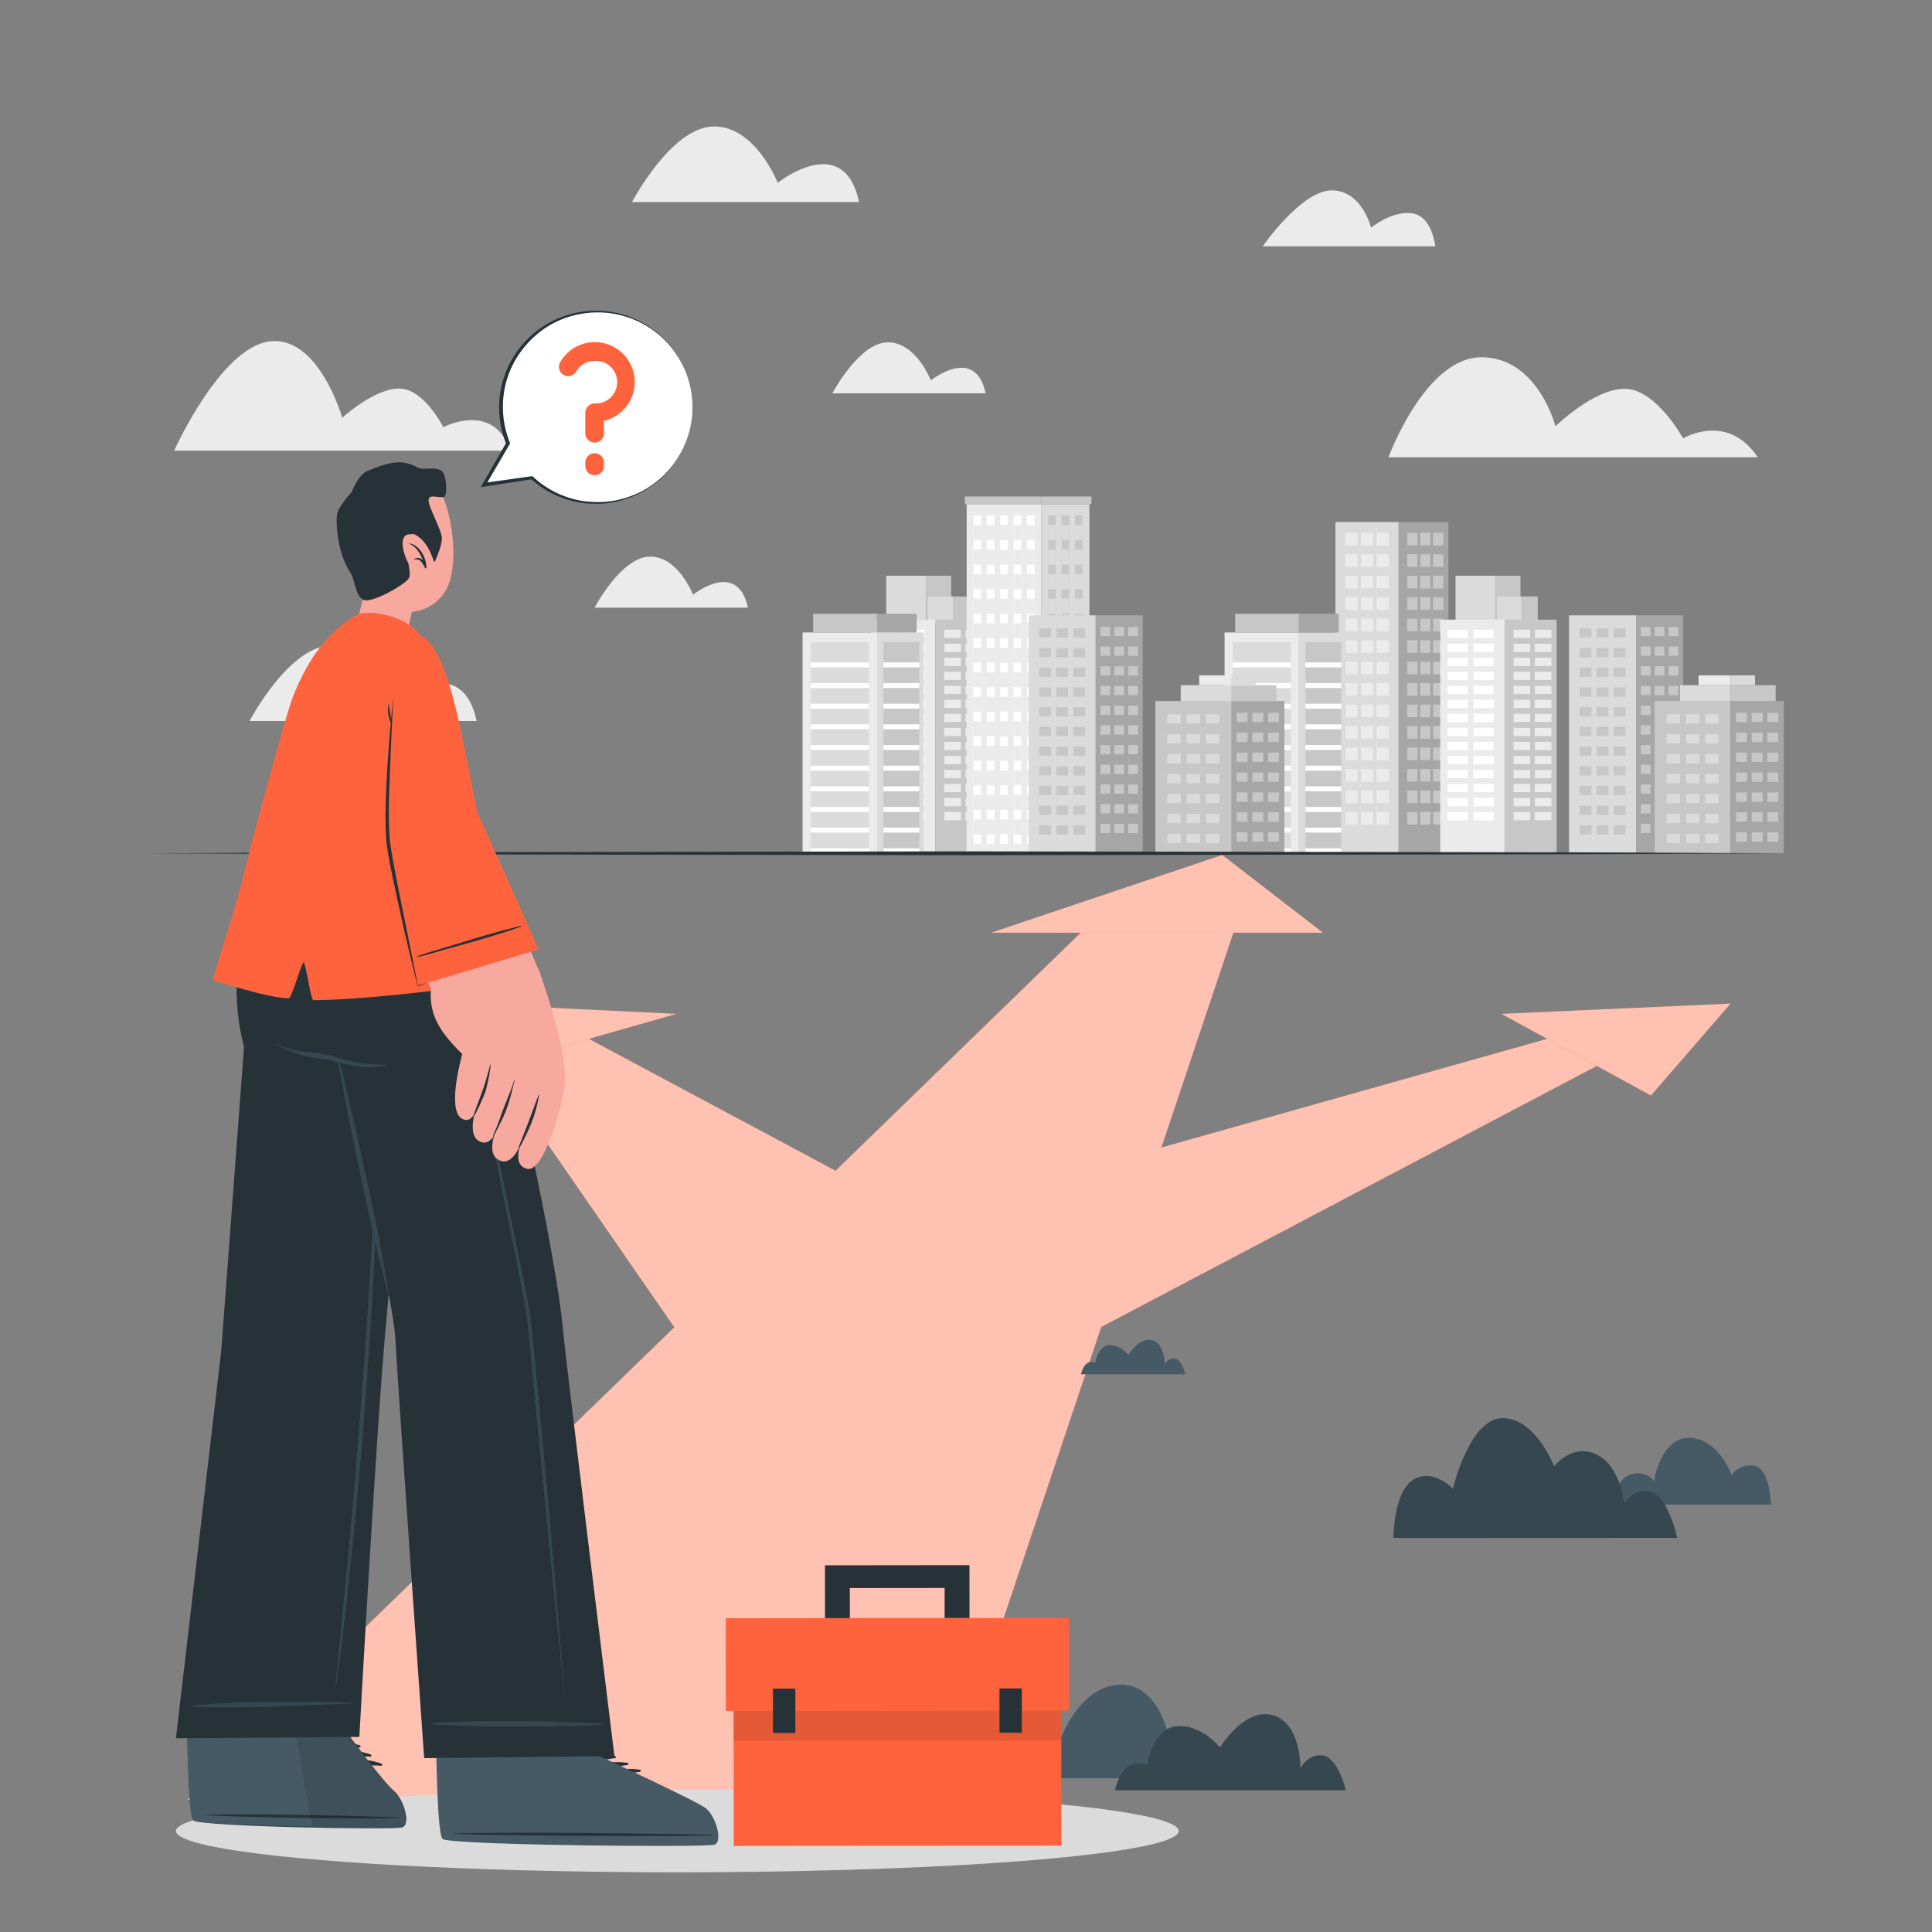 <svg xmlns="http://www.w3.org/2000/svg" viewBox="0 0 500 500"><rect x="0" y="0" width="500" height="500" fill="#808080" stroke="none"/><g id="freepik--background-complete--inject-5"><path d="M454.92,118.34H359.34s9.48-25.88,24.06-25.88,19.16,17.87,19.16,17.87,9.84-9.71,17.92-9.71,15.11,12.83,15.11,12.83S447,106.55,454.92,118.34Z" style="fill:#ebebeb"></path><path d="M371.46,63.73H326.8s10-14.46,17.84-14.46,10.19,9.64,10.19,9.64,5.55-4.5,10.69-3.7S371.46,63.73,371.46,63.73Z" style="fill:#ebebeb"></path><path d="M132.08,116.62h-87S57,90,69.74,88.36s18.84,19.76,18.84,19.76,8.22-7.57,14.69-7.57,11.45,10,11.45,10S127.65,103.69,132.08,116.62Z" style="fill:#ebebeb"></path><path d="M222.32,52.29H163.56s10.09-19.27,21-19.55,16.71,14.58,16.71,14.58S218.35,33.65,222.32,52.29Z" style="fill:#ebebeb"></path><path d="M123.35,186.6H64.58s10.09-19.27,21-19.55,16.71,14.58,16.71,14.58S119.37,168,123.35,186.6Z" style="fill:#ebebeb"></path><path d="M255.08,101.8H215.41s6.82-13,14.21-13.2,11.28,9.84,11.28,9.84S252.4,89.21,255.08,101.8Z" style="fill:#ebebeb"></path><path d="M193.55,157.25H153.88s6.81-13,14.2-13.2,11.28,9.85,11.28,9.85S190.86,144.67,193.55,157.25Z" style="fill:#ebebeb"></path></g><g id="freepik--City--inject-5"><rect x="229.36" y="149" width="10.29" height="12.15" style="fill:#dbdbdb"></rect><rect x="239.65" y="149" width="6.52" height="12.6" style="fill:#c7c7c7"></rect><rect x="240.13" y="154.37" width="6.47" height="7.23" style="fill:#dbdbdb"></rect><rect x="246.6" y="154.37" width="4.04" height="7.23" style="fill:#c7c7c7"></rect><rect x="225.41" y="160.37" width="16.64" height="60.47" style="fill:#ebebeb"></rect><rect x="227.31" y="162.96" width="5.23" height="2.14" style="fill:#fff"></rect><rect x="234" y="162.96" width="5.23" height="2.14" style="fill:#fff"></rect><rect x="227.31" y="166.59" width="5.23" height="2.14" style="fill:#fff"></rect><rect x="234" y="166.59" width="5.23" height="2.14" style="fill:#fff"></rect><rect x="227.31" y="170.22" width="5.23" height="2.14" style="fill:#fff"></rect><rect x="234" y="170.22" width="5.23" height="2.14" style="fill:#fff"></rect><rect x="227.31" y="173.85" width="5.23" height="2.14" style="fill:#fff"></rect><rect x="234" y="173.85" width="5.23" height="2.14" style="fill:#fff"></rect><rect x="227.31" y="177.48" width="5.23" height="2.14" style="fill:#fff"></rect><rect x="234" y="177.48" width="5.23" height="2.14" style="fill:#fff"></rect><rect x="227.31" y="181.11" width="5.23" height="2.14" style="fill:#fff"></rect><rect x="234" y="181.11" width="5.23" height="2.14" style="fill:#fff"></rect><rect x="227.31" y="184.74" width="5.23" height="2.14" style="fill:#fff"></rect><rect x="234" y="184.74" width="5.23" height="2.14" style="fill:#fff"></rect><rect x="227.31" y="188.37" width="5.23" height="2.14" style="fill:#fff"></rect><rect x="234" y="188.37" width="5.23" height="2.14" style="fill:#fff"></rect><rect x="227.31" y="192" width="5.23" height="2.14" style="fill:#fff"></rect><rect x="234" y="192" width="5.23" height="2.14" style="fill:#fff"></rect><rect x="227.31" y="195.63" width="5.23" height="2.14" style="fill:#fff"></rect><rect x="234" y="195.63" width="5.23" height="2.14" style="fill:#fff"></rect><rect x="227.31" y="199.26" width="5.23" height="2.14" style="fill:#fff"></rect><rect x="234" y="199.26" width="5.23" height="2.14" style="fill:#fff"></rect><rect x="227.31" y="202.89" width="5.23" height="2.14" style="fill:#fff"></rect><rect x="234" y="202.89" width="5.23" height="2.14" style="fill:#fff"></rect><rect x="227.31" y="206.52" width="5.23" height="2.14" style="fill:#fff"></rect><rect x="234" y="206.52" width="5.23" height="2.14" style="fill:#fff"></rect><rect x="227.31" y="210.15" width="5.23" height="2.14" style="fill:#fff"></rect><rect x="234" y="210.15" width="5.23" height="2.14" style="fill:#fff"></rect><rect x="242.05" y="160.37" width="13.48" height="60.47" style="fill:#c7c7c7"></rect><rect x="249.88" y="210.15" width="4.3" height="2.14" transform="translate(504.06 422.43) rotate(180)" style="fill:#ebebeb"></rect><rect x="244.39" y="210.15" width="4.3" height="2.14" transform="translate(493.07 422.43) rotate(180)" style="fill:#ebebeb"></rect><rect x="249.88" y="206.52" width="4.3" height="2.14" transform="translate(504.06 415.17) rotate(180)" style="fill:#ebebeb"></rect><rect x="244.39" y="206.52" width="4.3" height="2.14" transform="translate(493.07 415.17) rotate(180)" style="fill:#ebebeb"></rect><rect x="249.88" y="202.89" width="4.3" height="2.14" transform="translate(504.06 407.91) rotate(180)" style="fill:#ebebeb"></rect><rect x="244.39" y="202.89" width="4.3" height="2.14" transform="translate(493.07 407.91) rotate(180)" style="fill:#ebebeb"></rect><rect x="249.88" y="199.26" width="4.3" height="2.14" transform="translate(504.06 400.65) rotate(180)" style="fill:#ebebeb"></rect><rect x="244.39" y="199.26" width="4.3" height="2.14" transform="translate(493.07 400.65) rotate(180)" style="fill:#ebebeb"></rect><rect x="249.88" y="195.63" width="4.3" height="2.14" transform="translate(504.06 393.4) rotate(180)" style="fill:#ebebeb"></rect><rect x="244.39" y="195.63" width="4.3" height="2.14" transform="translate(493.07 393.4) rotate(180)" style="fill:#ebebeb"></rect><rect x="249.88" y="192" width="4.3" height="2.14" transform="translate(504.06 386.14) rotate(180)" style="fill:#ebebeb"></rect><rect x="244.39" y="192" width="4.3" height="2.14" transform="translate(493.07 386.14) rotate(180)" style="fill:#ebebeb"></rect><rect x="249.88" y="188.37" width="4.3" height="2.14" transform="translate(504.06 378.88) rotate(180)" style="fill:#ebebeb"></rect><rect x="244.39" y="188.37" width="4.3" height="2.14" transform="translate(493.07 378.88) rotate(180)" style="fill:#ebebeb"></rect><rect x="249.88" y="184.74" width="4.3" height="2.14" transform="translate(504.06 371.62) rotate(180)" style="fill:#ebebeb"></rect><rect x="244.39" y="184.74" width="4.3" height="2.14" transform="translate(493.07 371.62) rotate(180)" style="fill:#ebebeb"></rect><rect x="249.88" y="181.11" width="4.3" height="2.14" transform="translate(504.06 364.36) rotate(180)" style="fill:#ebebeb"></rect><rect x="244.39" y="181.11" width="4.3" height="2.14" transform="translate(493.07 364.36) rotate(180)" style="fill:#ebebeb"></rect><rect x="249.88" y="177.48" width="4.3" height="2.14" transform="translate(504.06 357.1) rotate(180)" style="fill:#ebebeb"></rect><rect x="244.39" y="177.48" width="4.3" height="2.14" transform="translate(493.07 357.1) rotate(180)" style="fill:#ebebeb"></rect><rect x="249.88" y="173.85" width="4.3" height="2.14" transform="translate(504.06 349.84) rotate(180)" style="fill:#ebebeb"></rect><rect x="244.39" y="173.85" width="4.3" height="2.14" transform="translate(493.07 349.84) rotate(180)" style="fill:#ebebeb"></rect><rect x="249.88" y="170.22" width="4.3" height="2.14" transform="translate(504.06 342.58) rotate(180)" style="fill:#ebebeb"></rect><rect x="244.39" y="170.22" width="4.3" height="2.14" transform="translate(493.07 342.58) rotate(180)" style="fill:#ebebeb"></rect><rect x="249.88" y="166.59" width="4.3" height="2.14" transform="translate(504.06 335.33) rotate(180)" style="fill:#ebebeb"></rect><rect x="244.39" y="166.59" width="4.3" height="2.14" transform="translate(493.07 335.33) rotate(180)" style="fill:#ebebeb"></rect><rect x="249.88" y="162.96" width="4.3" height="2.14" transform="translate(504.06 328.07) rotate(180)" style="fill:#ebebeb"></rect><rect x="244.39" y="162.96" width="4.3" height="2.14" transform="translate(493.07 328.07) rotate(180)" style="fill:#ebebeb"></rect><rect x="345.61" y="135.1" width="16.35" height="85.73" style="fill:#dbdbdb"></rect><rect x="348.15" y="137.89" width="3.18" height="3.27" style="fill:#ebebeb"></rect><rect x="352.21" y="137.89" width="3.18" height="3.27" style="fill:#ebebeb"></rect><rect x="348.15" y="143.44" width="3.18" height="3.27" style="fill:#ebebeb"></rect><rect x="352.21" y="143.44" width="3.18" height="3.27" style="fill:#ebebeb"></rect><rect x="348.15" y="149" width="3.18" height="3.27" style="fill:#ebebeb"></rect><rect x="352.21" y="149" width="3.18" height="3.27" style="fill:#ebebeb"></rect><rect x="348.15" y="154.56" width="3.18" height="3.27" style="fill:#ebebeb"></rect><rect x="352.21" y="154.56" width="3.18" height="3.27" style="fill:#ebebeb"></rect><rect x="348.15" y="160.12" width="3.18" height="3.27" style="fill:#ebebeb"></rect><rect x="352.21" y="160.12" width="3.18" height="3.27" style="fill:#ebebeb"></rect><rect x="348.15" y="165.67" width="3.18" height="3.27" style="fill:#ebebeb"></rect><rect x="352.21" y="165.67" width="3.18" height="3.27" style="fill:#ebebeb"></rect><rect x="348.15" y="171.23" width="3.18" height="3.27" style="fill:#ebebeb"></rect><rect x="352.21" y="171.23" width="3.18" height="3.27" style="fill:#ebebeb"></rect><rect x="348.15" y="176.79" width="3.18" height="3.27" style="fill:#ebebeb"></rect><rect x="352.21" y="176.79" width="3.18" height="3.27" style="fill:#ebebeb"></rect><rect x="348.15" y="182.35" width="3.18" height="3.27" style="fill:#ebebeb"></rect><rect x="352.21" y="182.35" width="3.18" height="3.27" style="fill:#ebebeb"></rect><rect x="348.15" y="187.9" width="3.18" height="3.27" style="fill:#ebebeb"></rect><rect x="352.21" y="187.9" width="3.18" height="3.27" style="fill:#ebebeb"></rect><rect x="348.15" y="193.46" width="3.18" height="3.27" style="fill:#ebebeb"></rect><rect x="352.21" y="193.46" width="3.18" height="3.27" style="fill:#ebebeb"></rect><rect x="348.15" y="199.02" width="3.18" height="3.27" style="fill:#ebebeb"></rect><rect x="352.21" y="199.02" width="3.18" height="3.27" style="fill:#ebebeb"></rect><rect x="348.15" y="204.58" width="3.18" height="3.27" style="fill:#ebebeb"></rect><rect x="352.21" y="204.58" width="3.18" height="3.27" style="fill:#ebebeb"></rect><rect x="348.15" y="210.13" width="3.18" height="3.27" style="fill:#ebebeb"></rect><rect x="356.24" y="210.13" width="3.18" height="3.27" transform="translate(715.67 423.54) rotate(180)" style="fill:#ebebeb"></rect><rect x="356.24" y="204.58" width="3.18" height="3.27" transform="translate(715.67 412.43) rotate(180)" style="fill:#ebebeb"></rect><rect x="356.24" y="199.02" width="3.18" height="3.27" transform="translate(715.67 401.31) rotate(180)" style="fill:#ebebeb"></rect><rect x="356.24" y="193.46" width="3.18" height="3.27" transform="translate(715.67 390.2) rotate(180)" style="fill:#ebebeb"></rect><rect x="356.24" y="187.9" width="3.18" height="3.27" transform="translate(715.67 379.08) rotate(180)" style="fill:#ebebeb"></rect><rect x="356.24" y="182.35" width="3.18" height="3.27" transform="translate(715.67 367.97) rotate(180)" style="fill:#ebebeb"></rect><rect x="356.24" y="176.79" width="3.18" height="3.27" transform="translate(715.67 356.85) rotate(180)" style="fill:#ebebeb"></rect><rect x="356.24" y="171.23" width="3.18" height="3.27" transform="translate(715.67 345.74) rotate(180)" style="fill:#ebebeb"></rect><rect x="356.24" y="165.67" width="3.18" height="3.27" transform="translate(715.67 334.62) rotate(180)" style="fill:#ebebeb"></rect><rect x="356.24" y="160.12" width="3.18" height="3.27" transform="translate(715.67 323.51) rotate(180)" style="fill:#ebebeb"></rect><rect x="356.24" y="154.56" width="3.18" height="3.27" transform="translate(715.67 312.39) rotate(180)" style="fill:#ebebeb"></rect><rect x="356.24" y="149" width="3.18" height="3.27" transform="translate(715.67 301.28) rotate(180)" style="fill:#ebebeb"></rect><rect x="356.24" y="143.44" width="3.18" height="3.27" transform="translate(715.67 290.16) rotate(180)" style="fill:#ebebeb"></rect><rect x="356.24" y="137.89" width="3.18" height="3.27" transform="translate(715.67 279.04) rotate(180)" style="fill:#ebebeb"></rect><rect x="352.21" y="210.13" width="3.18" height="3.27" style="fill:#ebebeb"></rect><rect x="361.96" y="135.1" width="12.89" height="85.73" style="fill:#a6a6a6"></rect><rect x="370.9" y="210.13" width="2.63" height="3.27" transform="translate(744.43 423.54) rotate(180)" style="fill:#c7c7c7"></rect><rect x="367.54" y="210.13" width="2.63" height="3.27" transform="translate(737.71 423.54) rotate(180)" style="fill:#c7c7c7"></rect><rect x="370.9" y="204.58" width="2.63" height="3.27" transform="translate(744.43 412.43) rotate(180)" style="fill:#c7c7c7"></rect><rect x="367.54" y="204.58" width="2.63" height="3.27" transform="translate(737.71 412.43) rotate(180)" style="fill:#c7c7c7"></rect><rect x="370.9" y="199.02" width="2.63" height="3.27" transform="translate(744.43 401.31) rotate(180)" style="fill:#c7c7c7"></rect><rect x="367.54" y="199.02" width="2.63" height="3.27" transform="translate(737.71 401.31) rotate(180)" style="fill:#c7c7c7"></rect><rect x="370.9" y="193.46" width="2.63" height="3.27" transform="translate(744.43 390.2) rotate(180)" style="fill:#c7c7c7"></rect><rect x="367.54" y="193.46" width="2.63" height="3.27" transform="translate(737.71 390.2) rotate(180)" style="fill:#c7c7c7"></rect><rect x="370.9" y="187.9" width="2.63" height="3.27" transform="translate(744.43 379.08) rotate(180)" style="fill:#c7c7c7"></rect><rect x="367.54" y="187.9" width="2.63" height="3.27" transform="translate(737.71 379.08) rotate(180)" style="fill:#c7c7c7"></rect><rect x="370.9" y="182.35" width="2.63" height="3.27" transform="translate(744.43 367.97) rotate(180)" style="fill:#c7c7c7"></rect><rect x="367.54" y="182.35" width="2.63" height="3.27" transform="translate(737.71 367.97) rotate(180)" style="fill:#c7c7c7"></rect><rect x="370.9" y="176.79" width="2.63" height="3.27" transform="translate(744.43 356.85) rotate(180)" style="fill:#c7c7c7"></rect><rect x="367.54" y="176.79" width="2.63" height="3.27" transform="translate(737.71 356.85) rotate(180)" style="fill:#c7c7c7"></rect><rect x="370.9" y="171.23" width="2.63" height="3.27" transform="translate(744.43 345.74) rotate(180)" style="fill:#c7c7c7"></rect><rect x="367.54" y="171.23" width="2.63" height="3.27" transform="translate(737.71 345.74) rotate(180)" style="fill:#c7c7c7"></rect><rect x="370.9" y="165.67" width="2.63" height="3.27" transform="translate(744.43 334.62) rotate(180)" style="fill:#c7c7c7"></rect><rect x="367.54" y="165.67" width="2.63" height="3.27" transform="translate(737.71 334.62) rotate(180)" style="fill:#c7c7c7"></rect><rect x="370.9" y="160.12" width="2.63" height="3.27" transform="translate(744.43 323.51) rotate(180)" style="fill:#c7c7c7"></rect><rect x="367.54" y="160.12" width="2.63" height="3.27" transform="translate(737.71 323.51) rotate(180)" style="fill:#c7c7c7"></rect><rect x="370.9" y="154.56" width="2.63" height="3.27" transform="translate(744.43 312.39) rotate(180)" style="fill:#c7c7c7"></rect><rect x="367.54" y="154.56" width="2.63" height="3.27" transform="translate(737.71 312.39) rotate(180)" style="fill:#c7c7c7"></rect><rect x="370.9" y="149" width="2.63" height="3.27" transform="translate(744.43 301.28) rotate(180)" style="fill:#c7c7c7"></rect><rect x="367.54" y="149" width="2.63" height="3.27" transform="translate(737.71 301.28) rotate(180)" style="fill:#c7c7c7"></rect><rect x="370.9" y="143.44" width="2.63" height="3.27" transform="translate(744.43 290.16) rotate(180)" style="fill:#c7c7c7"></rect><rect x="367.54" y="143.44" width="2.63" height="3.27" transform="translate(737.71 290.16) rotate(180)" style="fill:#c7c7c7"></rect><rect x="370.9" y="137.89" width="2.63" height="3.27" transform="translate(744.43 279.04) rotate(180)" style="fill:#c7c7c7"></rect><rect x="364.21" y="137.89" width="2.63" height="3.27" style="fill:#c7c7c7"></rect><rect x="364.21" y="143.44" width="2.63" height="3.27" style="fill:#c7c7c7"></rect><rect x="364.21" y="149" width="2.63" height="3.27" style="fill:#c7c7c7"></rect><rect x="364.21" y="154.56" width="2.63" height="3.27" style="fill:#c7c7c7"></rect><rect x="364.21" y="160.12" width="2.63" height="3.27" style="fill:#c7c7c7"></rect><rect x="364.21" y="165.67" width="2.63" height="3.27" style="fill:#c7c7c7"></rect><rect x="364.21" y="171.23" width="2.63" height="3.27" style="fill:#c7c7c7"></rect><rect x="364.21" y="176.79" width="2.63" height="3.27" style="fill:#c7c7c7"></rect><rect x="364.21" y="182.35" width="2.63" height="3.27" style="fill:#c7c7c7"></rect><rect x="364.21" y="187.9" width="2.63" height="3.27" style="fill:#c7c7c7"></rect><rect x="364.21" y="193.46" width="2.63" height="3.27" style="fill:#c7c7c7"></rect><rect x="364.21" y="199.02" width="2.63" height="3.27" style="fill:#c7c7c7"></rect><rect x="364.21" y="204.58" width="2.63" height="3.27" style="fill:#c7c7c7"></rect><rect x="364.21" y="210.13" width="2.63" height="3.27" style="fill:#c7c7c7"></rect><rect x="367.54" y="137.89" width="2.63" height="3.27" transform="translate(737.71 279.04) rotate(180)" style="fill:#c7c7c7"></rect><rect x="250.17" y="130.48" width="19.35" height="90.35" style="fill:#ebebeb"></rect><rect x="249.7" y="128.5" width="19.81" height="1.98" style="fill:#c7c7c7"></rect><rect x="251.92" y="133.39" width="1.96" height="87.44" style="fill:#fff"></rect><rect x="255.39" y="133.39" width="1.96" height="87.44" style="fill:#fff"></rect><rect x="258.86" y="133.39" width="1.96" height="87.44" style="fill:#fff"></rect><rect x="262.33" y="133.39" width="1.96" height="87.44" style="fill:#fff"></rect><rect x="265.8" y="133.39" width="1.96" height="87.44" style="fill:#fff"></rect><rect x="251.92" y="135.89" width="1.96" height="3.9" style="fill:#ebebeb"></rect><rect x="255.39" y="135.89" width="1.96" height="3.9" style="fill:#ebebeb"></rect><rect x="258.86" y="135.89" width="1.96" height="3.9" style="fill:#ebebeb"></rect><rect x="262.33" y="135.89" width="1.96" height="3.9" style="fill:#ebebeb"></rect><rect x="265.8" y="135.89" width="1.96" height="3.9" style="fill:#ebebeb"></rect><rect x="251.92" y="142.24" width="1.96" height="3.91" style="fill:#ebebeb"></rect><rect x="255.39" y="142.24" width="1.96" height="3.91" style="fill:#ebebeb"></rect><rect x="258.86" y="142.24" width="1.96" height="3.91" style="fill:#ebebeb"></rect><rect x="262.33" y="142.24" width="1.96" height="3.91" style="fill:#ebebeb"></rect><rect x="265.8" y="142.24" width="1.96" height="3.91" style="fill:#ebebeb"></rect><rect x="251.92" y="148.59" width="1.96" height="3.9" style="fill:#ebebeb"></rect><rect x="255.39" y="148.59" width="1.96" height="3.9" style="fill:#ebebeb"></rect><rect x="258.86" y="148.59" width="1.96" height="3.9" style="fill:#ebebeb"></rect><rect x="262.33" y="148.59" width="1.96" height="3.9" style="fill:#ebebeb"></rect><rect x="265.8" y="148.59" width="1.96" height="3.9" style="fill:#ebebeb"></rect><rect x="251.92" y="154.93" width="1.96" height="3.91" style="fill:#ebebeb"></rect><rect x="255.39" y="154.93" width="1.96" height="3.91" style="fill:#ebebeb"></rect><rect x="258.86" y="154.93" width="1.96" height="3.91" style="fill:#ebebeb"></rect><rect x="262.33" y="154.93" width="1.96" height="3.91" style="fill:#ebebeb"></rect><rect x="265.8" y="154.93" width="1.96" height="3.91" style="fill:#ebebeb"></rect><rect x="251.92" y="161.28" width="1.96" height="3.9" style="fill:#ebebeb"></rect><rect x="255.39" y="161.28" width="1.96" height="3.9" style="fill:#ebebeb"></rect><rect x="258.86" y="161.28" width="1.96" height="3.9" style="fill:#ebebeb"></rect><rect x="262.33" y="161.28" width="1.96" height="3.9" style="fill:#ebebeb"></rect><rect x="265.8" y="161.28" width="1.96" height="3.9" style="fill:#ebebeb"></rect><rect x="251.92" y="167.63" width="1.96" height="3.91" style="fill:#ebebeb"></rect><rect x="255.39" y="167.63" width="1.96" height="3.91" style="fill:#ebebeb"></rect><rect x="258.86" y="167.63" width="1.96" height="3.91" style="fill:#ebebeb"></rect><rect x="262.33" y="167.63" width="1.96" height="3.91" style="fill:#ebebeb"></rect><rect x="265.8" y="167.63" width="1.96" height="3.91" style="fill:#ebebeb"></rect><rect x="251.92" y="173.97" width="1.96" height="3.9" style="fill:#ebebeb"></rect><rect x="255.39" y="173.97" width="1.96" height="3.9" style="fill:#ebebeb"></rect><rect x="258.86" y="173.97" width="1.96" height="3.9" style="fill:#ebebeb"></rect><rect x="262.33" y="173.97" width="1.96" height="3.9" style="fill:#ebebeb"></rect><rect x="265.8" y="173.97" width="1.96" height="3.9" style="fill:#ebebeb"></rect><rect x="251.92" y="180.32" width="1.96" height="3.9" style="fill:#ebebeb"></rect><rect x="255.39" y="180.32" width="1.96" height="3.9" style="fill:#ebebeb"></rect><rect x="258.86" y="180.32" width="1.96" height="3.9" style="fill:#ebebeb"></rect><rect x="262.33" y="180.32" width="1.96" height="3.9" style="fill:#ebebeb"></rect><rect x="265.8" y="180.32" width="1.96" height="3.9" style="fill:#ebebeb"></rect><rect x="251.92" y="186.67" width="1.96" height="3.91" style="fill:#ebebeb"></rect><rect x="255.39" y="186.67" width="1.96" height="3.91" style="fill:#ebebeb"></rect><rect x="258.86" y="186.67" width="1.96" height="3.91" style="fill:#ebebeb"></rect><rect x="262.33" y="186.67" width="1.96" height="3.91" style="fill:#ebebeb"></rect><rect x="265.8" y="186.67" width="1.96" height="3.91" style="fill:#ebebeb"></rect><rect x="251.92" y="193.01" width="1.96" height="3.9" style="fill:#ebebeb"></rect><rect x="255.39" y="193.01" width="1.96" height="3.9" style="fill:#ebebeb"></rect><rect x="258.86" y="193.01" width="1.96" height="3.9" style="fill:#ebebeb"></rect><rect x="262.33" y="193.01" width="1.96" height="3.9" style="fill:#ebebeb"></rect><rect x="265.8" y="193.01" width="1.96" height="3.9" style="fill:#ebebeb"></rect><rect x="251.92" y="199.36" width="1.96" height="3.9" style="fill:#ebebeb"></rect><rect x="255.39" y="199.36" width="1.96" height="3.9" style="fill:#ebebeb"></rect><rect x="258.86" y="199.36" width="1.96" height="3.9" style="fill:#ebebeb"></rect><rect x="262.33" y="199.36" width="1.96" height="3.9" style="fill:#ebebeb"></rect><rect x="265.8" y="199.36" width="1.96" height="3.9" style="fill:#ebebeb"></rect><rect x="251.92" y="205.7" width="1.96" height="3.9" style="fill:#ebebeb"></rect><rect x="255.39" y="205.7" width="1.96" height="3.9" style="fill:#ebebeb"></rect><rect x="258.86" y="205.7" width="1.96" height="3.9" style="fill:#ebebeb"></rect><rect x="262.33" y="205.7" width="1.96" height="3.9" style="fill:#ebebeb"></rect><rect x="265.8" y="205.7" width="1.96" height="3.9" style="fill:#ebebeb"></rect><rect x="251.92" y="212.05" width="1.96" height="3.9" style="fill:#ebebeb"></rect><rect x="255.39" y="212.05" width="1.96" height="3.9" style="fill:#ebebeb"></rect><rect x="258.86" y="212.05" width="1.96" height="3.9" style="fill:#ebebeb"></rect><rect x="262.33" y="212.05" width="1.96" height="3.9" style="fill:#ebebeb"></rect><rect x="265.8" y="212.05" width="1.96" height="3.9" style="fill:#ebebeb"></rect><rect x="251.92" y="218.4" width="1.96" height="2.43" style="fill:#ebebeb"></rect><rect x="255.39" y="218.4" width="1.96" height="2.43" style="fill:#ebebeb"></rect><rect x="258.86" y="218.4" width="1.96" height="2.43" style="fill:#ebebeb"></rect><rect x="262.33" y="218.4" width="1.96" height="2.43" style="fill:#ebebeb"></rect><rect x="265.8" y="218.4" width="1.96" height="2.43" style="fill:#ebebeb"></rect><rect x="269.51" y="130.48" width="12.42" height="90.35" style="fill:#dbdbdb"></rect><rect x="269.51" y="128.5" width="12.96" height="1.98" style="fill:#c7c7c7"></rect><rect x="271.26" y="133.39" width="1.96" height="87.44" style="fill:#c7c7c7"></rect><rect x="274.74" y="133.39" width="1.96" height="87.44" style="fill:#c7c7c7"></rect><rect x="278.21" y="133.39" width="1.96" height="87.44" style="fill:#c7c7c7"></rect><rect x="271.26" y="135.89" width="1.96" height="3.9" style="fill:#dbdbdb"></rect><rect x="274.74" y="135.89" width="1.96" height="3.9" style="fill:#dbdbdb"></rect><rect x="278.21" y="135.89" width="1.96" height="3.9" style="fill:#dbdbdb"></rect><rect x="271.26" y="142.24" width="1.96" height="3.91" style="fill:#dbdbdb"></rect><rect x="274.74" y="142.24" width="1.96" height="3.91" style="fill:#dbdbdb"></rect><rect x="278.21" y="142.24" width="1.96" height="3.91" style="fill:#dbdbdb"></rect><rect x="271.26" y="148.59" width="1.96" height="3.9" style="fill:#dbdbdb"></rect><rect x="274.74" y="148.59" width="1.96" height="3.9" style="fill:#dbdbdb"></rect><rect x="278.21" y="148.59" width="1.96" height="3.9" style="fill:#dbdbdb"></rect><rect x="271.26" y="154.93" width="1.96" height="3.91" style="fill:#dbdbdb"></rect><rect x="274.74" y="154.93" width="1.96" height="3.91" style="fill:#dbdbdb"></rect><rect x="278.21" y="154.93" width="1.96" height="3.91" style="fill:#dbdbdb"></rect><rect x="271.26" y="161.28" width="1.96" height="3.9" style="fill:#dbdbdb"></rect><rect x="274.74" y="161.28" width="1.96" height="3.9" style="fill:#dbdbdb"></rect><rect x="278.21" y="161.28" width="1.96" height="3.9" style="fill:#dbdbdb"></rect><rect x="271.26" y="167.63" width="1.96" height="3.91" style="fill:#dbdbdb"></rect><rect x="274.74" y="167.63" width="1.96" height="3.91" style="fill:#dbdbdb"></rect><rect x="278.21" y="167.63" width="1.96" height="3.91" style="fill:#dbdbdb"></rect><rect x="271.26" y="173.97" width="1.96" height="3.9" style="fill:#dbdbdb"></rect><rect x="274.74" y="173.97" width="1.96" height="3.9" style="fill:#dbdbdb"></rect><rect x="278.21" y="173.97" width="1.96" height="3.9" style="fill:#dbdbdb"></rect><rect x="271.26" y="180.32" width="1.96" height="3.9" style="fill:#dbdbdb"></rect><rect x="274.74" y="180.32" width="1.96" height="3.9" style="fill:#dbdbdb"></rect><rect x="278.21" y="180.32" width="1.96" height="3.9" style="fill:#dbdbdb"></rect><rect x="271.26" y="186.67" width="1.96" height="3.91" style="fill:#dbdbdb"></rect><rect x="274.74" y="186.67" width="1.96" height="3.91" style="fill:#dbdbdb"></rect><rect x="278.21" y="186.67" width="1.96" height="3.91" style="fill:#dbdbdb"></rect><rect x="271.26" y="193.01" width="1.96" height="3.9" style="fill:#dbdbdb"></rect><rect x="274.74" y="193.01" width="1.96" height="3.9" style="fill:#dbdbdb"></rect><rect x="278.21" y="193.01" width="1.96" height="3.9" style="fill:#dbdbdb"></rect><rect x="271.26" y="199.36" width="1.96" height="3.9" style="fill:#dbdbdb"></rect><rect x="274.74" y="199.36" width="1.96" height="3.9" style="fill:#dbdbdb"></rect><rect x="278.21" y="199.36" width="1.96" height="3.9" style="fill:#dbdbdb"></rect><rect x="271.26" y="205.7" width="1.96" height="3.9" style="fill:#dbdbdb"></rect><rect x="274.74" y="205.7" width="1.96" height="3.9" style="fill:#dbdbdb"></rect><rect x="278.21" y="205.7" width="1.96" height="3.9" style="fill:#dbdbdb"></rect><rect x="271.26" y="212.05" width="1.96" height="3.9" style="fill:#dbdbdb"></rect><rect x="274.74" y="212.05" width="1.96" height="3.9" style="fill:#dbdbdb"></rect><rect x="278.21" y="212.05" width="1.96" height="3.9" style="fill:#dbdbdb"></rect><rect x="271.26" y="218.4" width="1.96" height="2.43" style="fill:#dbdbdb"></rect><rect x="274.74" y="218.4" width="1.96" height="2.43" style="fill:#dbdbdb"></rect><rect x="278.21" y="218.4" width="1.96" height="2.43" style="fill:#dbdbdb"></rect><rect x="207.71" y="163.68" width="19.26" height="57.15" style="fill:#ebebeb"></rect><rect x="210.45" y="158.84" width="16.52" height="4.85" style="fill:#c7c7c7"></rect><rect x="209.83" y="166.21" width="15.04" height="54.62" style="fill:#dbdbdb"></rect><rect x="209.83" y="171.43" width="15.04" height="1.29" style="fill:#fff"></rect><rect x="209.83" y="176.77" width="15.04" height="1.29" style="fill:#fff"></rect><rect x="209.83" y="182.12" width="15.04" height="1.29" style="fill:#fff"></rect><rect x="209.83" y="187.46" width="15.04" height="1.29" style="fill:#fff"></rect><rect x="209.83" y="192.81" width="15.04" height="1.29" style="fill:#fff"></rect><rect x="209.83" y="198.16" width="15.04" height="1.29" style="fill:#fff"></rect><rect x="209.83" y="203.5" width="15.04" height="1.29" style="fill:#fff"></rect><rect x="209.83" y="208.85" width="15.04" height="1.29" style="fill:#fff"></rect><rect x="209.83" y="214.19" width="15.04" height="1.29" style="fill:#fff"></rect><rect x="209.83" y="219.54" width="15.04" height="1.29" style="fill:#fff"></rect><rect x="226.98" y="163.68" width="12.07" height="57.15" style="fill:#dbdbdb"></rect><rect x="226.98" y="158.84" width="10.26" height="4.85" style="fill:#a6a6a6"></rect><rect x="228.64" y="166.21" width="9.28" height="54.62" style="fill:#c7c7c7"></rect><rect x="228.64" y="171.43" width="9.28" height="1.29" style="fill:#fff"></rect><rect x="228.64" y="176.77" width="9.28" height="1.29" style="fill:#fff"></rect><rect x="228.64" y="182.12" width="9.28" height="1.29" style="fill:#fff"></rect><rect x="228.64" y="187.46" width="9.28" height="1.29" style="fill:#fff"></rect><rect x="228.64" y="192.81" width="9.28" height="1.29" style="fill:#fff"></rect><rect x="228.64" y="198.16" width="9.28" height="1.29" style="fill:#fff"></rect><rect x="228.64" y="203.5" width="9.28" height="1.29" style="fill:#fff"></rect><rect x="228.64" y="208.85" width="9.28" height="1.29" style="fill:#fff"></rect><rect x="228.64" y="214.19" width="9.28" height="1.29" style="fill:#fff"></rect><rect x="228.64" y="219.54" width="9.28" height="1.29" style="fill:#fff"></rect><rect x="316.92" y="163.68" width="19.26" height="57.15" style="fill:#ebebeb"></rect><rect x="319.66" y="158.84" width="16.52" height="4.85" style="fill:#c7c7c7"></rect><rect x="319.04" y="166.21" width="15.04" height="54.62" style="fill:#dbdbdb"></rect><rect x="319.04" y="171.43" width="15.04" height="1.29" style="fill:#fff"></rect><rect x="319.04" y="176.77" width="15.04" height="1.29" style="fill:#fff"></rect><rect x="319.04" y="182.12" width="15.04" height="1.29" style="fill:#fff"></rect><rect x="319.04" y="187.46" width="15.04" height="1.29" style="fill:#fff"></rect><rect x="319.04" y="192.81" width="15.04" height="1.29" style="fill:#fff"></rect><rect x="319.04" y="198.16" width="15.04" height="1.29" style="fill:#fff"></rect><rect x="319.04" y="203.5" width="15.04" height="1.29" style="fill:#fff"></rect><rect x="319.04" y="208.85" width="15.04" height="1.29" style="fill:#fff"></rect><rect x="319.04" y="214.19" width="15.04" height="1.29" style="fill:#fff"></rect><rect x="319.04" y="219.54" width="15.04" height="1.29" style="fill:#fff"></rect><rect x="336.19" y="163.68" width="12.07" height="57.15" style="fill:#dbdbdb"></rect><rect x="336.19" y="158.84" width="10.26" height="4.85" style="fill:#a6a6a6"></rect><rect x="337.85" y="166.21" width="9.28" height="54.62" style="fill:#c7c7c7"></rect><rect x="337.85" y="171.43" width="9.28" height="1.29" style="fill:#fff"></rect><rect x="337.85" y="176.77" width="9.28" height="1.29" style="fill:#fff"></rect><rect x="337.85" y="182.12" width="9.28" height="1.29" style="fill:#fff"></rect><rect x="337.85" y="187.46" width="9.28" height="1.29" style="fill:#fff"></rect><rect x="337.85" y="192.81" width="9.28" height="1.29" style="fill:#fff"></rect><rect x="337.85" y="198.16" width="9.28" height="1.29" style="fill:#fff"></rect><rect x="337.85" y="203.5" width="9.28" height="1.29" style="fill:#fff"></rect><rect x="337.85" y="208.85" width="9.28" height="1.29" style="fill:#fff"></rect><rect x="337.85" y="214.19" width="9.28" height="1.29" style="fill:#fff"></rect><rect x="337.85" y="219.54" width="9.28" height="1.29" style="fill:#fff"></rect><rect x="266.22" y="159.25" width="17.34" height="61.59" style="fill:#dbdbdb"></rect><rect x="268.95" y="162.62" width="3.07" height="2.39" style="fill:#c7c7c7"></rect><rect x="268.95" y="167.71" width="3.07" height="2.39" style="fill:#c7c7c7"></rect><rect x="268.95" y="172.81" width="3.07" height="2.39" style="fill:#c7c7c7"></rect><rect x="268.95" y="177.91" width="3.07" height="2.39" style="fill:#c7c7c7"></rect><rect x="268.95" y="183.01" width="3.07" height="2.39" style="fill:#c7c7c7"></rect><rect x="268.95" y="188.1" width="3.07" height="2.39" style="fill:#c7c7c7"></rect><rect x="268.95" y="193.2" width="3.07" height="2.39" style="fill:#c7c7c7"></rect><rect x="273.37" y="162.62" width="3.07" height="2.39" style="fill:#c7c7c7"></rect><rect x="273.37" y="167.71" width="3.07" height="2.39" style="fill:#c7c7c7"></rect><rect x="273.37" y="172.81" width="3.07" height="2.39" style="fill:#c7c7c7"></rect><rect x="273.37" y="177.91" width="3.07" height="2.39" style="fill:#c7c7c7"></rect><rect x="273.37" y="183.01" width="3.07" height="2.39" style="fill:#c7c7c7"></rect><rect x="273.37" y="188.1" width="3.07" height="2.39" style="fill:#c7c7c7"></rect><rect x="273.37" y="193.2" width="3.07" height="2.39" style="fill:#c7c7c7"></rect><rect x="277.77" y="162.62" width="3.07" height="2.39" style="fill:#c7c7c7"></rect><rect x="277.77" y="167.71" width="3.07" height="2.39" style="fill:#c7c7c7"></rect><rect x="277.77" y="172.81" width="3.07" height="2.39" style="fill:#c7c7c7"></rect><rect x="277.77" y="177.91" width="3.07" height="2.39" style="fill:#c7c7c7"></rect><rect x="277.77" y="183.01" width="3.07" height="2.39" style="fill:#c7c7c7"></rect><rect x="277.77" y="188.1" width="3.07" height="2.39" style="fill:#c7c7c7"></rect><rect x="277.77" y="193.2" width="3.07" height="2.39" style="fill:#c7c7c7"></rect><rect x="268.95" y="198.3" width="3.07" height="2.39" style="fill:#c7c7c7"></rect><rect x="273.37" y="198.3" width="3.07" height="2.39" style="fill:#c7c7c7"></rect><rect x="277.77" y="198.3" width="3.07" height="2.39" style="fill:#c7c7c7"></rect><rect x="268.95" y="203.39" width="3.07" height="2.39" style="fill:#c7c7c7"></rect><rect x="273.37" y="203.39" width="3.07" height="2.39" style="fill:#c7c7c7"></rect><rect x="277.77" y="203.39" width="3.07" height="2.39" style="fill:#c7c7c7"></rect><rect x="268.95" y="208.49" width="3.07" height="2.39" style="fill:#c7c7c7"></rect><rect x="273.37" y="208.49" width="3.07" height="2.39" style="fill:#c7c7c7"></rect><rect x="277.77" y="208.49" width="3.07" height="2.39" style="fill:#c7c7c7"></rect><rect x="268.95" y="213.59" width="3.07" height="2.39" style="fill:#c7c7c7"></rect><rect x="273.37" y="213.59" width="3.07" height="2.39" style="fill:#c7c7c7"></rect><rect x="277.77" y="213.59" width="3.07" height="2.39" style="fill:#c7c7c7"></rect><rect x="283.56" y="159.25" width="12.17" height="61.59" style="fill:#a6a6a6"></rect><rect x="291.99" y="192.82" width="2.5" height="2.39" transform="translate(586.47 388.03) rotate(180)" style="fill:#c7c7c7"></rect><rect x="291.99" y="187.72" width="2.5" height="2.39" transform="translate(586.47 377.83) rotate(180)" style="fill:#c7c7c7"></rect><rect x="291.99" y="182.63" width="2.5" height="2.39" transform="translate(586.47 367.64) rotate(180)" style="fill:#c7c7c7"></rect><rect x="291.99" y="177.53" width="2.5" height="2.39" transform="translate(586.47 357.44) rotate(180)" style="fill:#c7c7c7"></rect><rect x="291.99" y="172.43" width="2.5" height="2.39" transform="translate(586.47 347.25) rotate(180)" style="fill:#c7c7c7"></rect><rect x="291.99" y="167.33" width="2.5" height="2.39" transform="translate(586.47 337.05) rotate(180)" style="fill:#c7c7c7"></rect><rect x="291.99" y="162.24" width="2.5" height="2.39" transform="translate(586.47 326.86) rotate(180)" style="fill:#c7c7c7"></rect><rect x="288.39" y="192.82" width="2.5" height="2.39" transform="translate(579.28 388.03) rotate(180)" style="fill:#c7c7c7"></rect><rect x="288.39" y="187.72" width="2.5" height="2.39" transform="translate(579.28 377.83) rotate(180)" style="fill:#c7c7c7"></rect><rect x="288.39" y="182.63" width="2.5" height="2.39" transform="translate(579.28 367.64) rotate(180)" style="fill:#c7c7c7"></rect><rect x="288.39" y="177.53" width="2.5" height="2.39" transform="translate(579.28 357.44) rotate(180)" style="fill:#c7c7c7"></rect><rect x="288.39" y="172.43" width="2.5" height="2.39" transform="translate(579.28 347.25) rotate(180)" style="fill:#c7c7c7"></rect><rect x="288.39" y="167.33" width="2.5" height="2.39" transform="translate(579.28 337.05) rotate(180)" style="fill:#c7c7c7"></rect><rect x="288.39" y="162.24" width="2.5" height="2.39" transform="translate(579.28 326.86) rotate(180)" style="fill:#c7c7c7"></rect><rect x="284.81" y="192.82" width="2.5" height="2.39" transform="translate(572.12 388.03) rotate(180)" style="fill:#c7c7c7"></rect><rect x="284.81" y="187.72" width="2.5" height="2.39" transform="translate(572.12 377.83) rotate(180)" style="fill:#c7c7c7"></rect><rect x="291.99" y="197.92" width="2.5" height="2.39" transform="translate(586.47 398.22) rotate(180)" style="fill:#c7c7c7"></rect><rect x="288.39" y="197.92" width="2.5" height="2.39" transform="translate(579.28 398.22) rotate(180)" style="fill:#c7c7c7"></rect><rect x="284.81" y="197.92" width="2.5" height="2.39" transform="translate(572.12 398.22) rotate(180)" style="fill:#c7c7c7"></rect><rect x="291.99" y="203.01" width="2.5" height="2.39" transform="translate(586.47 408.41) rotate(180)" style="fill:#c7c7c7"></rect><rect x="288.39" y="203.01" width="2.5" height="2.39" transform="translate(579.28 408.41) rotate(180)" style="fill:#c7c7c7"></rect><rect x="284.81" y="203.01" width="2.5" height="2.39" transform="translate(572.12 408.41) rotate(180)" style="fill:#c7c7c7"></rect><rect x="291.99" y="208.11" width="2.5" height="2.39" transform="translate(586.47 418.61) rotate(180)" style="fill:#c7c7c7"></rect><rect x="288.39" y="208.11" width="2.5" height="2.39" transform="translate(579.28 418.61) rotate(180)" style="fill:#c7c7c7"></rect><rect x="284.81" y="208.11" width="2.5" height="2.39" transform="translate(572.12 418.61) rotate(180)" style="fill:#c7c7c7"></rect><rect x="291.99" y="213.21" width="2.5" height="2.39" transform="translate(586.47 428.8) rotate(180)" style="fill:#c7c7c7"></rect><rect x="288.39" y="213.21" width="2.5" height="2.39" transform="translate(579.28 428.8) rotate(180)" style="fill:#c7c7c7"></rect><rect x="284.81" y="213.21" width="2.5" height="2.39" transform="translate(572.12 428.8) rotate(180)" style="fill:#c7c7c7"></rect><rect x="284.81" y="182.63" width="2.5" height="2.39" transform="translate(572.12 367.64) rotate(180)" style="fill:#c7c7c7"></rect><rect x="284.81" y="177.53" width="2.5" height="2.39" transform="translate(572.12 357.44) rotate(180)" style="fill:#c7c7c7"></rect><rect x="284.81" y="172.43" width="2.5" height="2.39" transform="translate(572.12 347.25) rotate(180)" style="fill:#c7c7c7"></rect><rect x="284.81" y="167.33" width="2.5" height="2.39" transform="translate(572.12 337.05) rotate(180)" style="fill:#c7c7c7"></rect><rect x="284.81" y="162.24" width="2.5" height="2.39" transform="translate(572.12 326.86) rotate(180)" style="fill:#c7c7c7"></rect><rect x="406.07" y="159.25" width="17.34" height="61.59" style="fill:#dbdbdb"></rect><rect x="408.8" y="162.62" width="3.07" height="2.39" style="fill:#c7c7c7"></rect><rect x="408.8" y="167.71" width="3.07" height="2.39" style="fill:#c7c7c7"></rect><rect x="408.8" y="172.81" width="3.07" height="2.39" style="fill:#c7c7c7"></rect><rect x="408.8" y="177.91" width="3.07" height="2.39" style="fill:#c7c7c7"></rect><rect x="408.8" y="183.01" width="3.07" height="2.39" style="fill:#c7c7c7"></rect><rect x="408.8" y="188.1" width="3.07" height="2.39" style="fill:#c7c7c7"></rect><rect x="408.8" y="193.2" width="3.07" height="2.39" style="fill:#c7c7c7"></rect><rect x="413.21" y="162.62" width="3.07" height="2.39" style="fill:#c7c7c7"></rect><rect x="413.21" y="167.71" width="3.07" height="2.39" style="fill:#c7c7c7"></rect><rect x="413.21" y="172.81" width="3.07" height="2.39" style="fill:#c7c7c7"></rect><rect x="413.21" y="177.91" width="3.07" height="2.39" style="fill:#c7c7c7"></rect><rect x="413.21" y="183.01" width="3.07" height="2.39" style="fill:#c7c7c7"></rect><rect x="413.21" y="188.1" width="3.07" height="2.39" style="fill:#c7c7c7"></rect><rect x="413.21" y="193.2" width="3.07" height="2.39" style="fill:#c7c7c7"></rect><rect x="417.62" y="162.62" width="3.07" height="2.39" style="fill:#c7c7c7"></rect><rect x="417.62" y="167.71" width="3.07" height="2.39" style="fill:#c7c7c7"></rect><rect x="417.62" y="172.81" width="3.07" height="2.39" style="fill:#c7c7c7"></rect><rect x="417.62" y="177.91" width="3.07" height="2.39" style="fill:#c7c7c7"></rect><rect x="417.62" y="183.01" width="3.07" height="2.39" style="fill:#c7c7c7"></rect><rect x="417.62" y="188.1" width="3.07" height="2.39" style="fill:#c7c7c7"></rect><rect x="417.62" y="193.2" width="3.07" height="2.39" style="fill:#c7c7c7"></rect><rect x="408.8" y="198.3" width="3.07" height="2.39" style="fill:#c7c7c7"></rect><rect x="413.21" y="198.3" width="3.07" height="2.39" style="fill:#c7c7c7"></rect><rect x="417.62" y="198.3" width="3.07" height="2.39" style="fill:#c7c7c7"></rect><rect x="408.8" y="203.39" width="3.07" height="2.39" style="fill:#c7c7c7"></rect><rect x="413.21" y="203.39" width="3.07" height="2.39" style="fill:#c7c7c7"></rect><rect x="417.62" y="203.39" width="3.07" height="2.39" style="fill:#c7c7c7"></rect><rect x="408.8" y="208.49" width="3.07" height="2.39" style="fill:#c7c7c7"></rect><rect x="413.21" y="208.49" width="3.07" height="2.39" style="fill:#c7c7c7"></rect><rect x="417.62" y="208.49" width="3.07" height="2.39" style="fill:#c7c7c7"></rect><rect x="408.8" y="213.59" width="3.07" height="2.39" style="fill:#c7c7c7"></rect><rect x="413.21" y="213.59" width="3.07" height="2.39" style="fill:#c7c7c7"></rect><rect x="417.62" y="213.59" width="3.07" height="2.39" style="fill:#c7c7c7"></rect><rect x="423.41" y="159.25" width="12.17" height="61.59" style="fill:#a6a6a6"></rect><rect x="431.83" y="192.82" width="2.5" height="2.39" transform="translate(866.17 388.03) rotate(180)" style="fill:#c7c7c7"></rect><rect x="431.83" y="187.72" width="2.5" height="2.39" transform="translate(866.17 377.83) rotate(180)" style="fill:#c7c7c7"></rect><rect x="431.83" y="182.63" width="2.5" height="2.39" transform="translate(866.17 367.64) rotate(180)" style="fill:#c7c7c7"></rect><rect x="431.83" y="177.53" width="2.5" height="2.39" transform="translate(866.17 357.44) rotate(180)" style="fill:#c7c7c7"></rect><rect x="431.83" y="172.43" width="2.5" height="2.39" transform="translate(866.17 347.25) rotate(180)" style="fill:#c7c7c7"></rect><rect x="431.83" y="167.33" width="2.5" height="2.39" transform="translate(866.17 337.05) rotate(180)" style="fill:#c7c7c7"></rect><rect x="431.83" y="162.24" width="2.5" height="2.39" transform="translate(866.17 326.86) rotate(180)" style="fill:#c7c7c7"></rect><rect x="428.24" y="192.82" width="2.5" height="2.39" transform="translate(858.98 388.03) rotate(180)" style="fill:#c7c7c7"></rect><rect x="428.24" y="187.72" width="2.5" height="2.39" transform="translate(858.98 377.83) rotate(180)" style="fill:#c7c7c7"></rect><rect x="428.24" y="182.63" width="2.5" height="2.39" transform="translate(858.98 367.64) rotate(180)" style="fill:#c7c7c7"></rect><rect x="428.24" y="177.53" width="2.5" height="2.39" transform="translate(858.98 357.44) rotate(180)" style="fill:#c7c7c7"></rect><rect x="428.24" y="172.43" width="2.5" height="2.39" transform="translate(858.98 347.25) rotate(180)" style="fill:#c7c7c7"></rect><rect x="428.24" y="167.33" width="2.5" height="2.39" transform="translate(858.98 337.05) rotate(180)" style="fill:#c7c7c7"></rect><rect x="428.24" y="162.24" width="2.5" height="2.39" transform="translate(858.98 326.86) rotate(180)" style="fill:#c7c7c7"></rect><rect x="424.66" y="192.82" width="2.5" height="2.39" transform="translate(851.81 388.03) rotate(180)" style="fill:#c7c7c7"></rect><rect x="424.66" y="187.72" width="2.5" height="2.39" transform="translate(851.81 377.83) rotate(180)" style="fill:#c7c7c7"></rect><rect x="431.83" y="197.92" width="2.5" height="2.39" transform="translate(866.17 398.22) rotate(180)" style="fill:#c7c7c7"></rect><rect x="428.24" y="197.92" width="2.5" height="2.39" transform="translate(858.98 398.22) rotate(180)" style="fill:#c7c7c7"></rect><rect x="424.66" y="197.92" width="2.5" height="2.39" transform="translate(851.81 398.22) rotate(180)" style="fill:#c7c7c7"></rect><rect x="431.83" y="203.01" width="2.5" height="2.39" transform="translate(866.17 408.41) rotate(180)" style="fill:#c7c7c7"></rect><rect x="428.24" y="203.01" width="2.5" height="2.39" transform="translate(858.98 408.41) rotate(180)" style="fill:#c7c7c7"></rect><rect x="424.66" y="203.01" width="2.5" height="2.39" transform="translate(851.81 408.41) rotate(180)" style="fill:#c7c7c7"></rect><rect x="431.83" y="208.11" width="2.5" height="2.39" transform="translate(866.17 418.61) rotate(180)" style="fill:#c7c7c7"></rect><rect x="428.24" y="208.11" width="2.5" height="2.39" transform="translate(858.98 418.61) rotate(180)" style="fill:#c7c7c7"></rect><rect x="424.66" y="208.11" width="2.5" height="2.39" transform="translate(851.81 418.61) rotate(180)" style="fill:#c7c7c7"></rect><rect x="431.83" y="213.21" width="2.5" height="2.39" transform="translate(866.17 428.8) rotate(180)" style="fill:#c7c7c7"></rect><rect x="428.24" y="213.21" width="2.5" height="2.39" transform="translate(858.98 428.8) rotate(180)" style="fill:#c7c7c7"></rect><rect x="424.66" y="213.21" width="2.5" height="2.39" transform="translate(851.81 428.8) rotate(180)" style="fill:#c7c7c7"></rect><rect x="424.66" y="182.63" width="2.5" height="2.39" transform="translate(851.81 367.64) rotate(180)" style="fill:#c7c7c7"></rect><rect x="424.66" y="177.53" width="2.5" height="2.39" transform="translate(851.81 357.44) rotate(180)" style="fill:#c7c7c7"></rect><rect x="424.66" y="172.43" width="2.5" height="2.39" transform="translate(851.81 347.25) rotate(180)" style="fill:#c7c7c7"></rect><rect x="424.66" y="167.33" width="2.5" height="2.39" transform="translate(851.81 337.05) rotate(180)" style="fill:#c7c7c7"></rect><rect x="424.66" y="162.24" width="2.5" height="2.39" transform="translate(851.81 326.86) rotate(180)" style="fill:#c7c7c7"></rect><rect x="376.69" y="149" width="10.29" height="12.15" style="fill:#dbdbdb"></rect><rect x="386.98" y="149" width="6.52" height="12.6" style="fill:#c7c7c7"></rect><rect x="387.46" y="154.37" width="6.47" height="7.23" style="fill:#dbdbdb"></rect><rect x="393.93" y="154.37" width="4.04" height="7.23" style="fill:#c7c7c7"></rect><rect x="372.74" y="160.37" width="16.64" height="60.47" style="fill:#ebebeb"></rect><rect x="374.64" y="162.96" width="5.23" height="2.14" style="fill:#fff"></rect><rect x="381.33" y="162.96" width="5.23" height="2.14" style="fill:#fff"></rect><rect x="374.64" y="166.59" width="5.23" height="2.14" style="fill:#fff"></rect><rect x="381.33" y="166.59" width="5.23" height="2.14" style="fill:#fff"></rect><rect x="374.64" y="170.22" width="5.23" height="2.14" style="fill:#fff"></rect><rect x="381.33" y="170.22" width="5.23" height="2.14" style="fill:#fff"></rect><rect x="374.64" y="173.85" width="5.23" height="2.14" style="fill:#fff"></rect><rect x="381.33" y="173.85" width="5.23" height="2.14" style="fill:#fff"></rect><rect x="374.64" y="177.48" width="5.23" height="2.14" style="fill:#fff"></rect><rect x="381.33" y="177.48" width="5.23" height="2.14" style="fill:#fff"></rect><rect x="374.64" y="181.11" width="5.23" height="2.14" style="fill:#fff"></rect><rect x="381.33" y="181.11" width="5.23" height="2.14" style="fill:#fff"></rect><rect x="374.64" y="184.74" width="5.23" height="2.14" style="fill:#fff"></rect><rect x="381.33" y="184.74" width="5.23" height="2.14" style="fill:#fff"></rect><rect x="374.64" y="188.37" width="5.23" height="2.14" style="fill:#fff"></rect><rect x="381.33" y="188.37" width="5.23" height="2.14" style="fill:#fff"></rect><rect x="374.64" y="192" width="5.23" height="2.14" style="fill:#fff"></rect><rect x="381.33" y="192" width="5.23" height="2.14" style="fill:#fff"></rect><rect x="374.64" y="195.63" width="5.23" height="2.14" style="fill:#fff"></rect><rect x="381.33" y="195.63" width="5.23" height="2.14" style="fill:#fff"></rect><rect x="374.64" y="199.26" width="5.23" height="2.14" style="fill:#fff"></rect><rect x="381.33" y="199.26" width="5.23" height="2.14" style="fill:#fff"></rect><rect x="374.64" y="202.89" width="5.23" height="2.14" style="fill:#fff"></rect><rect x="381.33" y="202.89" width="5.23" height="2.14" style="fill:#fff"></rect><rect x="374.64" y="206.52" width="5.23" height="2.14" style="fill:#fff"></rect><rect x="381.33" y="206.52" width="5.23" height="2.14" style="fill:#fff"></rect><rect x="374.64" y="210.15" width="5.23" height="2.14" style="fill:#fff"></rect><rect x="381.33" y="210.15" width="5.23" height="2.14" style="fill:#fff"></rect><rect x="389.38" y="160.37" width="13.48" height="60.47" style="fill:#c7c7c7"></rect><rect x="397.21" y="210.15" width="4.3" height="2.14" transform="translate(798.72 422.43) rotate(180)" style="fill:#ebebeb"></rect><rect x="391.72" y="210.15" width="4.3" height="2.14" transform="translate(787.73 422.43) rotate(180)" style="fill:#ebebeb"></rect><rect x="397.21" y="206.52" width="4.3" height="2.14" transform="translate(798.72 415.17) rotate(180)" style="fill:#ebebeb"></rect><rect x="391.72" y="206.52" width="4.3" height="2.14" transform="translate(787.73 415.17) rotate(180)" style="fill:#ebebeb"></rect><rect x="397.21" y="202.89" width="4.3" height="2.14" transform="translate(798.72 407.91) rotate(180)" style="fill:#ebebeb"></rect><rect x="391.72" y="202.89" width="4.3" height="2.14" transform="translate(787.73 407.91) rotate(180)" style="fill:#ebebeb"></rect><rect x="397.21" y="199.26" width="4.3" height="2.14" transform="translate(798.72 400.65) rotate(180)" style="fill:#ebebeb"></rect><rect x="391.72" y="199.26" width="4.3" height="2.14" transform="translate(787.73 400.65) rotate(180)" style="fill:#ebebeb"></rect><rect x="397.21" y="195.63" width="4.3" height="2.14" transform="translate(798.72 393.4) rotate(180)" style="fill:#ebebeb"></rect><rect x="391.72" y="195.63" width="4.3" height="2.14" transform="translate(787.73 393.4) rotate(180)" style="fill:#ebebeb"></rect><rect x="397.21" y="192" width="4.3" height="2.14" transform="translate(798.72 386.14) rotate(180)" style="fill:#ebebeb"></rect><rect x="391.72" y="192" width="4.3" height="2.14" transform="translate(787.73 386.14) rotate(180)" style="fill:#ebebeb"></rect><rect x="397.21" y="188.37" width="4.3" height="2.14" transform="translate(798.72 378.88) rotate(180)" style="fill:#ebebeb"></rect><rect x="391.72" y="188.37" width="4.3" height="2.14" transform="translate(787.73 378.88) rotate(180)" style="fill:#ebebeb"></rect><rect x="397.21" y="184.74" width="4.3" height="2.14" transform="translate(798.72 371.62) rotate(180)" style="fill:#ebebeb"></rect><rect x="391.72" y="184.74" width="4.3" height="2.14" transform="translate(787.73 371.62) rotate(180)" style="fill:#ebebeb"></rect><rect x="397.21" y="181.11" width="4.3" height="2.14" transform="translate(798.72 364.36) rotate(180)" style="fill:#ebebeb"></rect><rect x="391.72" y="181.11" width="4.3" height="2.14" transform="translate(787.73 364.36) rotate(180)" style="fill:#ebebeb"></rect><rect x="397.21" y="177.48" width="4.3" height="2.14" transform="translate(798.72 357.1) rotate(180)" style="fill:#ebebeb"></rect><rect x="391.72" y="177.48" width="4.3" height="2.14" transform="translate(787.73 357.1) rotate(180)" style="fill:#ebebeb"></rect><rect x="397.21" y="173.85" width="4.3" height="2.14" transform="translate(798.72 349.84) rotate(180)" style="fill:#ebebeb"></rect><rect x="391.72" y="173.85" width="4.3" height="2.14" transform="translate(787.73 349.84) rotate(180)" style="fill:#ebebeb"></rect><rect x="397.21" y="170.22" width="4.3" height="2.14" transform="translate(798.72 342.58) rotate(180)" style="fill:#ebebeb"></rect><rect x="391.72" y="170.22" width="4.3" height="2.14" transform="translate(787.73 342.58) rotate(180)" style="fill:#ebebeb"></rect><rect x="397.21" y="166.59" width="4.3" height="2.14" transform="translate(798.72 335.33) rotate(180)" style="fill:#ebebeb"></rect><rect x="391.72" y="166.59" width="4.3" height="2.14" transform="translate(787.73 335.33) rotate(180)" style="fill:#ebebeb"></rect><rect x="397.21" y="162.96" width="4.3" height="2.14" transform="translate(798.72 328.07) rotate(180)" style="fill:#ebebeb"></rect><rect x="391.72" y="162.96" width="4.3" height="2.14" transform="translate(787.73 328.07) rotate(180)" style="fill:#ebebeb"></rect><rect x="299.01" y="181.43" width="19.62" height="39.4" style="fill:#c7c7c7"></rect><rect x="302.1" y="184.84" width="3.47" height="2.41" style="fill:#dbdbdb"></rect><rect x="302.1" y="190" width="3.47" height="2.41" style="fill:#dbdbdb"></rect><rect x="302.1" y="195.15" width="3.47" height="2.41" style="fill:#dbdbdb"></rect><rect x="302.1" y="200.31" width="3.47" height="2.41" style="fill:#dbdbdb"></rect><rect x="302.1" y="205.47" width="3.47" height="2.41" style="fill:#dbdbdb"></rect><rect x="302.1" y="210.62" width="3.47" height="2.41" style="fill:#dbdbdb"></rect><rect x="302.1" y="215.78" width="3.47" height="2.41" style="fill:#dbdbdb"></rect><rect x="307.09" y="184.84" width="3.47" height="2.41" style="fill:#dbdbdb"></rect><rect x="307.09" y="190" width="3.47" height="2.41" style="fill:#dbdbdb"></rect><rect x="307.09" y="195.15" width="3.47" height="2.41" style="fill:#dbdbdb"></rect><rect x="307.09" y="200.31" width="3.47" height="2.41" style="fill:#dbdbdb"></rect><rect x="307.09" y="205.47" width="3.47" height="2.41" style="fill:#dbdbdb"></rect><rect x="307.09" y="210.62" width="3.47" height="2.41" style="fill:#dbdbdb"></rect><rect x="307.09" y="215.78" width="3.47" height="2.41" style="fill:#dbdbdb"></rect><rect x="312.08" y="184.84" width="3.47" height="2.41" style="fill:#dbdbdb"></rect><rect x="312.08" y="190" width="3.47" height="2.41" style="fill:#dbdbdb"></rect><rect x="312.08" y="195.15" width="3.47" height="2.41" style="fill:#dbdbdb"></rect><rect x="312.08" y="200.31" width="3.47" height="2.41" style="fill:#dbdbdb"></rect><rect x="312.08" y="205.47" width="3.47" height="2.41" style="fill:#dbdbdb"></rect><rect x="312.08" y="210.62" width="3.47" height="2.41" style="fill:#dbdbdb"></rect><rect x="312.08" y="215.78" width="3.47" height="2.41" style="fill:#dbdbdb"></rect><rect x="305.57" y="177.33" width="13.06" height="4.11" style="fill:#dbdbdb"></rect><rect x="310.35" y="174.78" width="8.28" height="2.54" style="fill:#ebebeb"></rect><rect x="318.64" y="181.43" width="13.77" height="39.4" style="fill:#a6a6a6"></rect><rect x="328.17" y="215.39" width="2.83" height="2.41" transform="translate(659.16 433.2) rotate(180)" style="fill:#c7c7c7"></rect><rect x="328.17" y="210.24" width="2.83" height="2.41" transform="translate(659.16 422.89) rotate(180)" style="fill:#c7c7c7"></rect><rect x="328.17" y="205.08" width="2.83" height="2.41" transform="translate(659.16 412.57) rotate(180)" style="fill:#c7c7c7"></rect><rect x="328.17" y="199.92" width="2.83" height="2.41" transform="translate(659.16 402.26) rotate(180)" style="fill:#c7c7c7"></rect><rect x="328.17" y="194.77" width="2.83" height="2.41" transform="translate(659.16 391.95) rotate(180)" style="fill:#c7c7c7"></rect><rect x="328.17" y="189.61" width="2.83" height="2.41" transform="translate(659.16 381.64) rotate(180)" style="fill:#c7c7c7"></rect><rect x="328.17" y="184.46" width="2.83" height="2.41" transform="translate(659.16 371.33) rotate(180)" style="fill:#c7c7c7"></rect><rect x="324.1" y="215.39" width="2.83" height="2.41" transform="translate(651.03 433.2) rotate(180)" style="fill:#c7c7c7"></rect><rect x="324.1" y="210.24" width="2.83" height="2.41" transform="translate(651.03 422.89) rotate(180)" style="fill:#c7c7c7"></rect><rect x="324.1" y="205.08" width="2.83" height="2.41" transform="translate(651.03 412.57) rotate(180)" style="fill:#c7c7c7"></rect><rect x="324.1" y="199.92" width="2.83" height="2.41" transform="translate(651.03 402.26) rotate(180)" style="fill:#c7c7c7"></rect><rect x="324.1" y="194.77" width="2.83" height="2.41" transform="translate(651.03 391.95) rotate(180)" style="fill:#c7c7c7"></rect><rect x="324.1" y="189.61" width="2.83" height="2.41" transform="translate(651.03 381.64) rotate(180)" style="fill:#c7c7c7"></rect><rect x="324.1" y="184.46" width="2.83" height="2.41" transform="translate(651.03 371.33) rotate(180)" style="fill:#c7c7c7"></rect><rect x="320.05" y="215.39" width="2.83" height="2.41" transform="translate(642.92 433.2) rotate(180)" style="fill:#c7c7c7"></rect><rect x="320.05" y="210.24" width="2.83" height="2.41" transform="translate(642.92 422.89) rotate(180)" style="fill:#c7c7c7"></rect><rect x="320.05" y="205.08" width="2.83" height="2.41" transform="translate(642.92 412.57) rotate(180)" style="fill:#c7c7c7"></rect><rect x="320.05" y="199.92" width="2.83" height="2.41" transform="translate(642.92 402.26) rotate(180)" style="fill:#c7c7c7"></rect><rect x="320.05" y="194.77" width="2.83" height="2.41" transform="translate(642.92 391.95) rotate(180)" style="fill:#c7c7c7"></rect><rect x="320.05" y="189.61" width="2.83" height="2.41" transform="translate(642.92 381.64) rotate(180)" style="fill:#c7c7c7"></rect><rect x="320.05" y="184.46" width="2.83" height="2.41" transform="translate(642.92 371.33) rotate(180)" style="fill:#c7c7c7"></rect><rect x="318.64" y="177.33" width="11.68" height="4.11" style="fill:#c7c7c7"></rect><rect x="318.64" y="174.78" width="6.33" height="2.54" style="fill:#dbdbdb"></rect><rect x="428.24" y="181.43" width="19.62" height="39.4" style="fill:#c7c7c7"></rect><rect x="431.33" y="184.84" width="3.47" height="2.41" style="fill:#dbdbdb"></rect><rect x="431.33" y="190" width="3.47" height="2.41" style="fill:#dbdbdb"></rect><rect x="431.33" y="195.15" width="3.47" height="2.41" style="fill:#dbdbdb"></rect><rect x="431.33" y="200.31" width="3.47" height="2.41" style="fill:#dbdbdb"></rect><rect x="431.33" y="205.47" width="3.47" height="2.41" style="fill:#dbdbdb"></rect><rect x="431.33" y="210.62" width="3.47" height="2.41" style="fill:#dbdbdb"></rect><rect x="431.33" y="215.78" width="3.47" height="2.41" style="fill:#dbdbdb"></rect><rect x="436.32" y="184.84" width="3.47" height="2.41" style="fill:#dbdbdb"></rect><rect x="436.32" y="190" width="3.47" height="2.41" style="fill:#dbdbdb"></rect><rect x="436.32" y="195.15" width="3.47" height="2.41" style="fill:#dbdbdb"></rect><rect x="436.32" y="200.31" width="3.47" height="2.41" style="fill:#dbdbdb"></rect><rect x="436.32" y="205.47" width="3.47" height="2.41" style="fill:#dbdbdb"></rect><rect x="436.32" y="210.62" width="3.47" height="2.41" style="fill:#dbdbdb"></rect><rect x="436.32" y="215.78" width="3.47" height="2.41" style="fill:#dbdbdb"></rect><rect x="441.31" y="184.84" width="3.47" height="2.41" style="fill:#dbdbdb"></rect><rect x="441.31" y="190" width="3.47" height="2.41" style="fill:#dbdbdb"></rect><rect x="441.31" y="195.15" width="3.47" height="2.41" style="fill:#dbdbdb"></rect><rect x="441.31" y="200.31" width="3.47" height="2.41" style="fill:#dbdbdb"></rect><rect x="441.31" y="205.47" width="3.47" height="2.41" style="fill:#dbdbdb"></rect><rect x="441.31" y="210.62" width="3.47" height="2.41" style="fill:#dbdbdb"></rect><rect x="441.31" y="215.78" width="3.47" height="2.41" style="fill:#dbdbdb"></rect><rect x="434.8" y="177.33" width="13.07" height="4.11" style="fill:#dbdbdb"></rect><rect x="439.58" y="174.78" width="8.28" height="2.54" style="fill:#ebebeb"></rect><rect x="447.86" y="181.43" width="13.77" height="39.4" style="fill:#a6a6a6"></rect><rect x="457.4" y="215.39" width="2.83" height="2.41" transform="translate(917.62 433.2) rotate(180)" style="fill:#c7c7c7"></rect><rect x="457.4" y="210.24" width="2.83" height="2.41" transform="translate(917.62 422.89) rotate(180)" style="fill:#c7c7c7"></rect><rect x="457.4" y="205.08" width="2.83" height="2.41" transform="translate(917.62 412.57) rotate(180)" style="fill:#c7c7c7"></rect><rect x="457.4" y="199.92" width="2.83" height="2.41" transform="translate(917.62 402.26) rotate(180)" style="fill:#c7c7c7"></rect><rect x="457.4" y="194.77" width="2.83" height="2.41" transform="translate(917.62 391.95) rotate(180)" style="fill:#c7c7c7"></rect><rect x="457.4" y="189.61" width="2.83" height="2.41" transform="translate(917.62 381.64) rotate(180)" style="fill:#c7c7c7"></rect><rect x="457.4" y="184.46" width="2.83" height="2.41" transform="translate(917.62 371.33) rotate(180)" style="fill:#c7c7c7"></rect><rect x="453.33" y="215.39" width="2.83" height="2.41" transform="translate(909.49 433.2) rotate(180)" style="fill:#c7c7c7"></rect><rect x="453.33" y="210.24" width="2.83" height="2.41" transform="translate(909.49 422.89) rotate(180)" style="fill:#c7c7c7"></rect><rect x="453.33" y="205.08" width="2.83" height="2.41" transform="translate(909.49 412.57) rotate(180)" style="fill:#c7c7c7"></rect><rect x="453.33" y="199.92" width="2.83" height="2.41" transform="translate(909.49 402.26) rotate(180)" style="fill:#c7c7c7"></rect><rect x="453.33" y="194.77" width="2.83" height="2.41" transform="translate(909.49 391.95) rotate(180)" style="fill:#c7c7c7"></rect><rect x="453.33" y="189.61" width="2.83" height="2.41" transform="translate(909.49 381.64) rotate(180)" style="fill:#c7c7c7"></rect><rect x="453.33" y="184.46" width="2.83" height="2.41" transform="translate(909.49 371.33) rotate(180)" style="fill:#c7c7c7"></rect><rect x="449.27" y="215.39" width="2.83" height="2.41" transform="translate(901.38 433.2) rotate(180)" style="fill:#c7c7c7"></rect><rect x="449.27" y="210.24" width="2.83" height="2.41" transform="translate(901.38 422.89) rotate(180)" style="fill:#c7c7c7"></rect><rect x="449.27" y="205.08" width="2.83" height="2.41" transform="translate(901.38 412.57) rotate(180)" style="fill:#c7c7c7"></rect><rect x="449.27" y="199.92" width="2.83" height="2.41" transform="translate(901.38 402.26) rotate(180)" style="fill:#c7c7c7"></rect><rect x="449.27" y="194.77" width="2.83" height="2.41" transform="translate(901.38 391.95) rotate(180)" style="fill:#c7c7c7"></rect><rect x="449.27" y="189.61" width="2.83" height="2.41" transform="translate(901.38 381.64) rotate(180)" style="fill:#c7c7c7"></rect><rect x="449.27" y="184.46" width="2.83" height="2.41" transform="translate(901.38 371.33) rotate(180)" style="fill:#c7c7c7"></rect><rect x="447.86" y="177.33" width="11.68" height="4.11" style="fill:#c7c7c7"></rect><rect x="447.86" y="174.78" width="6.33" height="2.54" style="fill:#dbdbdb"></rect></g><g id="freepik--Floor--inject-5"><polygon points="38.37 220.83 91.28 220.59 144.18 220.5 250 220.33 355.82 220.5 408.73 220.59 461.63 220.83 408.73 221.08 355.82 221.16 250 221.33 144.18 221.16 91.28 221.07 38.37 220.83" style="fill:#263238"></polygon></g><g id="freepik--Arrows--inject-5"><polygon points="319.19 241.39 279.69 241.39 48.56 465.76 244 465.76 319.19 241.39" style="fill:#FF633D"></polygon><polygon points="342.38 241.39 256.51 241.39 316.32 221.27 342.38 241.39" style="fill:#FF633D"></polygon><polygon points="152.37 268.85 127.76 275.86 181.84 354.11 223.21 306.71 152.37 268.85" style="fill:#FF633D"></polygon><polygon points="175.05 262.39 100.92 283.51 120.22 259.73 175.05 262.39" style="fill:#FF633D"></polygon><polygon points="400.41 268.85 413.25 275.86 227.87 373.51 266.04 306.71 400.41 268.85" style="fill:#FF633D"></polygon><polygon points="388.57 262.39 427.26 283.51 447.87 259.73 388.57 262.39" style="fill:#FF633D"></polygon><g style="opacity:0.6"><polygon points="319.19 241.39 279.69 241.39 48.56 465.76 244 465.76 319.19 241.39" style="fill:#fff"></polygon><polygon points="342.38 241.39 256.51 241.39 316.32 221.27 342.38 241.39" style="fill:#fff"></polygon><polygon points="152.37 268.85 127.76 275.86 181.84 354.11 223.21 306.71 152.37 268.85" style="fill:#fff"></polygon><polygon points="175.05 262.39 100.92 283.51 120.22 259.73 175.05 262.39" style="fill:#fff"></polygon><polygon points="400.41 268.85 413.25 275.86 227.87 373.51 266.04 306.71 400.41 268.85" style="fill:#fff"></polygon><polygon points="388.57 262.39 427.26 283.51 447.87 259.73 388.57 262.39" style="fill:#fff"></polygon></g></g><g id="freepik--Shadow--inject-5"><ellipse cx="175.3" cy="473.86" rx="129.76" ry="10.69" style="fill:#dbdbdb"></ellipse></g><g id="freepik--Character--inject-5"><path d="M53.21,405s-4.74,44.38-4.74,44.41c.16,8.19.45,15.38,1,19.08a.13.13,0,0,0,0,.06,5.66,5.66,0,0,0,.66,2.52.1.1,0,0,0,0,0c2.48,1.6,50.59,2.21,52.88,1.46s.34-7.34-2.18-9.4S90.74,449.7,90.74,449.7l4.33-44.34Z" style="fill:#f7a9a0"></path><path d="M93.12,451.71c-4.16-1.48-9.52-1.65-13.29.89-.14.1,0,.3.14.28a61.93,61.93,0,0,1,13-.63A.28.28,0,0,0,93.12,451.71Z" style="fill:#263238"></path><path d="M95.93,454.07c-4.17-1.48-9.53-1.65-13.29.89-.15.1,0,.3.14.28a61.84,61.84,0,0,1,13-.63A.28.28,0,0,0,95.93,454.07Z" style="fill:#263238"></path><path d="M98.73,456.43c-4.17-1.48-9.52-1.65-13.29.89-.15.1,0,.3.14.28a60.59,60.59,0,0,1,13-.63A.28.28,0,0,0,98.73,456.43Z" style="fill:#263238"></path><path d="M104.1,472.88c-2.29.76-51.49-.12-54-1.73-1-.6-1.42-10.15-1.66-21.71v-.37L90.76,449l0,.72s8.64,11.72,11.18,13.78S106.4,472.14,104.1,472.88Z" style="fill:#37474f"></path><path d="M48.46,449.07v.37c.24,11.56.7,21.12,1.66,21.71,1.12.73,15.34,1.25,30.69,1.54,18.38.34,22,.61,23.29.2,2.29-.75.32-7.35-2.19-9.4s-11.18-13.78-11.18-13.78l0-.72-14.11,0Z" style="fill:#455a64"></path><path d="M103.39,470.34c-11-.38-39.29-1.11-50.24-.64-.09,0-.09.06,0,.07,10.94.61,39.18,1,50.24.75C103.62,470.51,103.62,470.34,103.39,470.34Z" style="fill:#263238"></path><path d="M76.66,449c1.15,7.06,2.9,17.47,4.16,23.67,18.38.34,22,.61,23.29.2,2.29-.75.32-7.35-2.19-9.4s-11.18-13.78-11.18-13.78l0-.72Z" style="opacity:0.1"></path><path d="M45.53,449.86,93,449.51s4.52-82.29,7-107.92c3.06-32.06,7-112.07,7-112.07H66.54s-9.19,19.6-3.39,41.39l-5.89,78.67Z" style="fill:#263238"></path><path d="M49.55,441.49a36.43,36.43,0,0,1,3.77-.36c1.4-.12,2.8-.25,4.2-.33,2.7-.16,5.39-.25,8.09-.31,5.45-.11,10.89-.16,16.34-.08,3.09,0,6.19.11,9.29.24a.1.1,0,0,1,0,.19c-5.39.29-10.79.46-16.19.66s-10.79.39-16.18.38c-1.55,0-3.1,0-4.64-.06s-3.13.05-4.65-.14C49.48,441.66,49.44,441.52,49.55,441.49Z" style="fill:#37474f"></path><path d="M90.39,399.32c1.14-12.32,2.14-24.65,3.1-37q2.87-37,4.35-74.11c.56-13.88,1-27.76,1.29-41.64,0-.16.22-.14.22,0-.08,24.87-.92,49.76-2.19,74.61s-3,49.41-5.43,74c-1.35,13.83-2.85,27.65-4.77,41.4a.09.09,0,1,1-.17,0C88,424.2,89.25,411.77,90.39,399.32Z" style="fill:#37474f"></path><path d="M111.83,411.34s1.08,42.87,1.08,42.9c.16,8.19.45,15.38,1,19.08a.13.13,0,0,0,0,.06,5.71,5.71,0,0,0,.65,2.52l0,.05c2.47,1.61,68,2.21,70.32,1.46s.34-7.34-2.19-9.4-27.53-13.51-27.53-13.51l-1.48-42.83Z" style="fill:#f7a9a0"></path><path d="M112.69,445.44s.22,8.77.22,8.8c.16,8.19.45,15.38,1,19.08a.13.13,0,0,0,0,.06,11.18,11.18,0,0,0,.65,2.52l0,.05c2.47,1.61,68,2.21,70.32,1.46s.34-7.34-2.19-9.4-27.53-13.51-27.53-13.51l-.1-8.93Z" style="fill:#fff"></path><path d="M159.19,454.46c-4.38-.64-9.67.23-12.87,3.45-.12.12.06.3.2.25A60.55,60.55,0,0,1,159.19,455,.28.28,0,0,0,159.19,454.46Z" style="fill:#263238"></path><path d="M162.4,456.23c-4.38-.64-9.67.23-12.87,3.45-.12.12.06.3.19.25a60.8,60.8,0,0,1,12.68-3.15A.28.28,0,0,0,162.4,456.23Z" style="fill:#263238"></path><path d="M165.61,458c-4.38-.64-9.67.23-12.87,3.45-.13.12,0,.3.19.25a60.8,60.8,0,0,1,12.68-3.15A.28.28,0,0,0,165.61,458Z" style="fill:#263238"></path><path d="M184.89,477.41c-2.3.75-67.84.15-70.32-1.46-.95-.59-1.42-10.15-1.66-21.71v-.37l42.29-.08,0,.72S180.16,466,182.7,468,187.19,476.67,184.89,477.41Z" style="fill:#455a64"></path><path d="M184.17,474.86c-11-.37-55.64-.83-66.58-.36-.09,0-.09.06,0,.07,10.94.61,55.53.71,66.58.47C184.4,475,184.41,474.87,184.17,474.86Z" style="fill:#263238"></path><path d="M87.87,274.56s13.93,61,14.47,72.24c.46,9.6,7.43,108.2,7.43,108.2l49.24-.54S146.63,354,145.69,344c-1.75-18.7-12.47-69.81-25-115.39l-53.08.89s.86,24,12.06,41.12C79.7,270.63,84.67,272.83,87.87,274.56Z" style="fill:#263238"></path><path d="M112.23,445.88c5.69-.26,11.58-.53,17.28-.48s11.3,0,16.94.27c3.2.14,6.39.19,9.59.46.1,0,.1.16,0,.17-5.67.42-11.38.45-17.08.5s-11.29.07-16.94-.09c-3.2-.09-6.39-.2-9.59-.37C112.08,446.32,111.89,445.89,112.23,445.88Z" style="fill:#37474f"></path><path d="M100.06,275.54a44.84,44.84,0,0,1-7.32-.54,72.23,72.23,0,0,1-7.12-1.85,56.12,56.12,0,0,0-7-1,24.67,24.67,0,0,1-6.85-1.91.09.09,0,0,0-.08.15,42.7,42.7,0,0,0,6.57,2.72c2.35.7,4.79.76,7.17,1.3A61.09,61.09,0,0,0,92.79,276a26.26,26.26,0,0,0,7.3-.25C100.19,275.68,100.15,275.54,100.06,275.54Z" style="fill:#37474f"></path><path d="M99.52,328.31c-.35-2-.68-3.95-1.06-5.91-.76-4-1.54-7.95-2.42-11.89-1.74-7.84-3.36-15.72-5.23-23.53-1.06-4.42-2-8.9-3.28-13.25,0-.11-.17-.07-.16,0,.54,4,1.42,8,2.17,12s1.58,7.93,2.4,11.89c1.65,7.87,3.24,15.75,5.08,23.57.52,2.19,1,4.37,1.62,6.55s1,4.51,1.73,6.68a.09.09,0,0,0,.18,0C100.34,332.33,99.88,330.32,99.52,328.31Z" style="fill:#37474f"></path><path d="M119.42,255.49l5,22.84,4.89,22.87c1.63,7.62,3.19,15.26,4.76,22.9l2.29,11.47c.37,1.91.76,3.85,1,5.8l.62,5.82q2.28,23.28,4.36,46.57l2,23.3,1.91,23.31-2.4-23.26-2.32-23.28L137,347.29l-.6-5.81c-.19-1.93-.57-3.81-.92-5.73l-2.25-11.47-4.62-22.92L124,278.43Z" style="fill:#37474f"></path><path d="M99.43,170.65c-3.29.32-6.66-4.72-7.09-8.94,0-.31.69-3.09,1.5-6.53.48-2.09,1-4.44,1.27-6.6l13.15,5.13a35.07,35.07,0,0,0-2.44,8.15,4.58,4.58,0,0,0,0,.9.75.75,0,0,0,0,.15C105.84,164.64,102.61,170.33,99.43,170.65Z" style="fill:#f7a9a0"></path><path d="M90.18,130.29c-1.79,5.79.53,20.3,4.64,24,6,5.44,15.73,6,20.35-1.17,4.48-6.94,1.32-25.25-3.27-28.66C105.14,119.48,92.83,121.74,90.18,130.29Z" style="fill:#f7a9a0"></path><path d="M91,127.36s-3.33,3.57-3.74,5.65,0,10.06,3.4,15.15c1.25,1.84,1.18,5.69,3.23,7s11.37-4.07,12-5.66-1-6.78-1.35-8.94,2.17-2.59,2.85-2.23c4.26,2.28,4.76,7.94,5.16,7s1.73-3.85,1.81-5.93-3.61-8.36-3.45-10,2.5-.51,4-.77c.93-.16.7-5.76-.57-6.75s-4-.49-5.17-.57-2.58-1.58-5.7-1.66-6.84,1.64-8.35,2.23C92.72,122.79,91,127.36,91,127.36Z" style="fill:#263238"></path><path d="M111,142.44s-3.53-5.2-5.88-3.95.25,8.76,3,9.82a2.79,2.79,0,0,0,3.76-1.45Z" style="fill:#f7a9a0"></path><path d="M105.89,140.63s-.06.05,0,.07c1.92.81,2.9,2.61,3.59,4.47a1.54,1.54,0,0,0-2.3-.46.06.06,0,0,0,0,.11,1.71,1.71,0,0,1,1.88.62A8.08,8.08,0,0,1,110,147c.09.18.4.09.34-.11v-.05C110.38,144.37,108.52,140.91,105.89,140.63Z" style="fill:#263238"></path><path d="M55.15,253.65c.05.06,14.5,4.71,19.58,4.71.78,0,3.32-9.36,3.86-9.3s1.82,9.79,2.52,9.78c15.77,0,48.81-4.63,49.17-5s-5.07-20.61-5.53-23.29c-3.46-20.19-8.75-56.6-16.4-66.62-3.53-4.62-13.57-6.68-16.85-4.43-8.52,5.84-12.2,12.56-15.32,19.85-2.31,5.4-12.08,42.46-13.42,48.21C61.08,234.79,54.86,253.29,55.15,253.65Z" style="fill:#FF633D"></path><path d="M103.4,174.19c-2.53,22.48-2.79,39.09-2.15,43.78,1.63,12,7.75,33,10.1,37.58,1.52,3,29.92,0,28.52-3.31-4.76-11.28-16.21-39.44-16.36-39.84-1-2.74-4.05-22.23-8.06-36S104.69,162.77,103.4,174.19Z" style="fill:#f7a9a0"></path><path d="M139.37,250.83s7.68,20.73,6.85,29.72c-.42,4.51-5.3,23-9.81,21.94-4.09-1-1.46-6.93-1.46-6.93s-2.26,6.79-6,4.58.39-9.67.39-9.67-1.9,7.37-5.68,4.63c-3.29-2.38.6-11.47.6-11.47s-1.15,8-4.75,5.86c-4-2.33.12-16.69.12-16.69-7.5-7.38-8.69-11.6-8-18.64C111.7,253,139.37,250.83,139.37,250.83Z" style="fill:#f7a9a0"></path><path d="M128.5,292.61c.31-.6.6-1.2.9-1.8a33.6,33.6,0,0,0,1.61-3.57c.44-1.2.82-2.41,1.16-3.63s.6-2.64,1-3.92a.08.08,0,1,0-.15,0,36.48,36.48,0,0,1-1.35,3.75c-.47,1.21-.95,2.42-1.43,3.63s-.86,2.39-1.3,3.58c-.22.6-.47,1.19-.71,1.77a10.21,10.21,0,0,0-.66,1.69c0,.05.06.08.1,0A8.43,8.43,0,0,0,128.5,292.61Z" style="fill:#263238"></path><path d="M134.45,297a52.88,52.88,0,0,0,3.15-6.55,36.47,36.47,0,0,0,1.91-7,.07.07,0,0,0-.14,0c-.88,2.26-1.72,4.55-2.56,6.83-.42,1.12-2.44,6.13-2.59,6.68C134.18,297,134.38,297.06,134.45,297Z" style="fill:#263238"></path><path d="M122.81,288.67a51.75,51.75,0,0,0,2.84-6.21A46.78,46.78,0,0,0,127,275.6c0-.08-.12-.12-.14,0-.63,2.24-1.22,4.49-2,6.69-.36,1.08-2,5.29-2.29,6.35C122.61,288.69,122.75,288.75,122.81,288.67Z" style="fill:#263238"></path><path d="M108.14,255.12l31.24-9.42s-14-31.6-15.38-34.26-4.65-27-9.09-38.24-10.47-13.14-12.48,1.9-2.2,35.71-1.93,42.41S108.14,255.12,108.14,255.12Z" style="fill:#FF633D"></path><path d="M135.05,239.61c-1.18.16-2.33.55-3.5.83s-2.31.59-3.46.92c-2.22.62-4.43,1.28-6.63,1.95l-6.61,2c-2.28.7-4.63,1.31-6.85,2.19a.08.08,0,0,0,0,.16c2.33-.45,4.64-1.21,6.93-1.85l6.78-1.89c2.26-.64,4.52-1.29,6.77-2,1.1-.34,2.2-.68,3.29-1.06a33.72,33.72,0,0,0,3.29-1.16C135.2,239.71,135.13,239.6,135.05,239.61Z" style="fill:#263238"></path><path d="M110.79,254.32l-2.63.89-.09,0,0-.09c-1.56-6.11-3-12.26-4.38-18.41l-2-9.27c-.62-3.1-1.27-6.18-1.67-9.35a81.92,81.92,0,0,1-.21-9.52c.06-3.16.22-6.31.41-9.46.39-6.3.9-12.59,1.58-18.87-.32,6.3-.62,12.6-.86,18.9s-.55,12.64,0,18.83c.94,6.19,2.23,12.39,3.49,18.56l3.72,18.55-.11-.06Z" style="fill:#263238"></path><path d="M100.63,182.06l.17,1.38.2,1.35c.13.91.3,1.81.37,2.75a8.7,8.7,0,0,1-.86-2.67A6.66,6.66,0,0,1,100.63,182.06Z" style="fill:#263238"></path></g><g id="freepik--speech-bubble--inject-5"><path d="M179.08,108a24.78,24.78,0,0,1-41.41,15.68l-12.4,1.82,6.21-10.72a24.51,24.51,0,0,1-1.7-11.93,24.78,24.78,0,1,1,49.3,5.15Z" style="fill:#fff"></path><path d="M179.08,108a24.91,24.91,0,0,1-5,12.57,22.43,22.43,0,0,1-4.86,4.8,24.33,24.33,0,0,1-6,3.33,24.69,24.69,0,0,1-6.67,1.59,23.38,23.38,0,0,1-3.45.06,20.89,20.89,0,0,1-3.43-.35,25,25,0,0,1-12.26-6.06l.29.09-12.38,1.91-.9.13.45-.79,6.17-10.74,0,.42a25.06,25.06,0,0,1,1.53-22.09,25.33,25.33,0,0,1,7.76-8.26,25.24,25.24,0,0,1,21.79-2.94,25.53,25.53,0,0,1,9.56,5.86A24.93,24.93,0,0,1,179.08,108Zm0,0A24.52,24.52,0,0,0,151,81.13a24.33,24.33,0,0,0-10.24,4,25.74,25.74,0,0,0-7.42,8.09,24.38,24.38,0,0,0-3.14,10.49,24.76,24.76,0,0,0,1.74,10.8l.09.22-.12.2-6.24,10.7-.44-.65,12.41-1.74.17,0,.12.12a24.4,24.4,0,0,0,11.87,6.11,20,20,0,0,0,3.37.41,24,24,0,0,0,3.39,0,24.38,24.38,0,0,0,6.62-1.46,23.5,23.5,0,0,0,6-3.22,28.8,28.8,0,0,0,2.61-2.19,27.57,27.57,0,0,0,2.26-2.56A24.84,24.84,0,0,0,179.08,108Z" style="fill:#263238"></path><path d="M156.29,108.94v3.19a2.35,2.35,0,0,1-2.41,2.41,2.41,2.41,0,0,1-2.41-2.41V107s.05,0,.05-.1-.05,0-.05-.1a2.48,2.48,0,0,1,2.41-2.4,5.51,5.51,0,1,0,0-11,5.44,5.44,0,0,0-4.72,2.7,2.42,2.42,0,0,1-3.34.89,2.39,2.39,0,0,1-.83-3.29,10.33,10.33,0,1,1,11.3,15.23Zm0,10.76v.88a2.35,2.35,0,0,1-2.41,2.41,2.41,2.41,0,0,1-2.41-2.41v-.88a2.44,2.44,0,0,1,2.41-2.41A2.38,2.38,0,0,1,156.29,119.7Z" style="fill:#FF633D"></path></g><g id="freepik--Plants--inject-5"><path d="M279.75,355.66h27s-.89-3.81-2.69-4.08a2.63,2.63,0,0,0-2.62,1.5s.08-5.31-3.27-6.22-6.15,3.79-6.15,3.79-2.1-2.67-5-2.5-3.58,4.59-3.58,4.59S280.9,351.2,279.75,355.66Z" style="fill:#455a64"></path><path d="M260.55,460.21h57.1s-.13-8.5-5.75-10.76A7.65,7.65,0,0,0,303,451.6S300.66,436,290.2,436s-15.46,13.48-15.46,13.48-2.35-4.07-8.15-3.31S260.55,460.21,260.55,460.21Z" style="fill:#455a64"></path><path d="M288.54,463.32h59.77s-2-8.43-5.93-9-5.81,3.31-5.81,3.31.18-11.76-7.22-13.76-13.61,8.38-13.61,8.38-4.64-5.92-11-5.54-7.93,10.16-7.93,10.16S291.09,453.46,288.54,463.32Z" style="fill:#37474f"></path><path d="M458.29,389.39H417.6s.09-6.06,4.09-7.66a5.45,5.45,0,0,1,6.38,1.53s1.63-11.14,9.09-11.14,11,9.61,11,9.61a5.71,5.71,0,0,1,5.81-2.37C458.13,379.9,458.29,389.39,458.29,389.39Z" style="fill:#455a64"></path><path d="M434.07,398s-2.21-10.28-6.6-11.86-7.08,3-7.08,3-1-9.82-7.27-12.76-10.92,3.08-10.92,3.08-4.78-12.46-13.33-12.46S376,385.29,376,385.29s-5.05-5.43-10.22-2.36-5.17,15.1-5.17,15.1Z" style="fill:#37474f"></path></g><g id="freepik--Suitcase--inject-5"><rect x="189.85" y="426.31" width="84.8" height="51.38" transform="translate(-0.46 0.24) rotate(-0.06)" style="fill:#FF633D"></rect><rect x="189.83" y="426.31" width="84.8" height="24.19" transform="translate(-0.45 0.24) rotate(-0.06)" style="opacity:0.1"></rect><rect x="187.81" y="418.76" width="88.81" height="23.98" transform="translate(-0.44 0.24) rotate(-0.06)" style="fill:#FF633D"></rect><polygon points="250.89 405.06 250.91 418.74 244.47 418.75 244.47 410.96 219.94 410.99 219.94 418.77 213.51 418.78 213.5 405.1 250.89 405.06" style="fill:#263238"></polygon><rect x="200.02" y="437.04" width="5.79" height="11.45" transform="translate(-0.44 0.2) rotate(-0.06)" style="fill:#263238"></rect><rect x="258.66" y="436.98" width="5.79" height="11.45" transform="translate(-0.46 0.27) rotate(-0.06)" style="fill:#263238"></rect></g></svg>